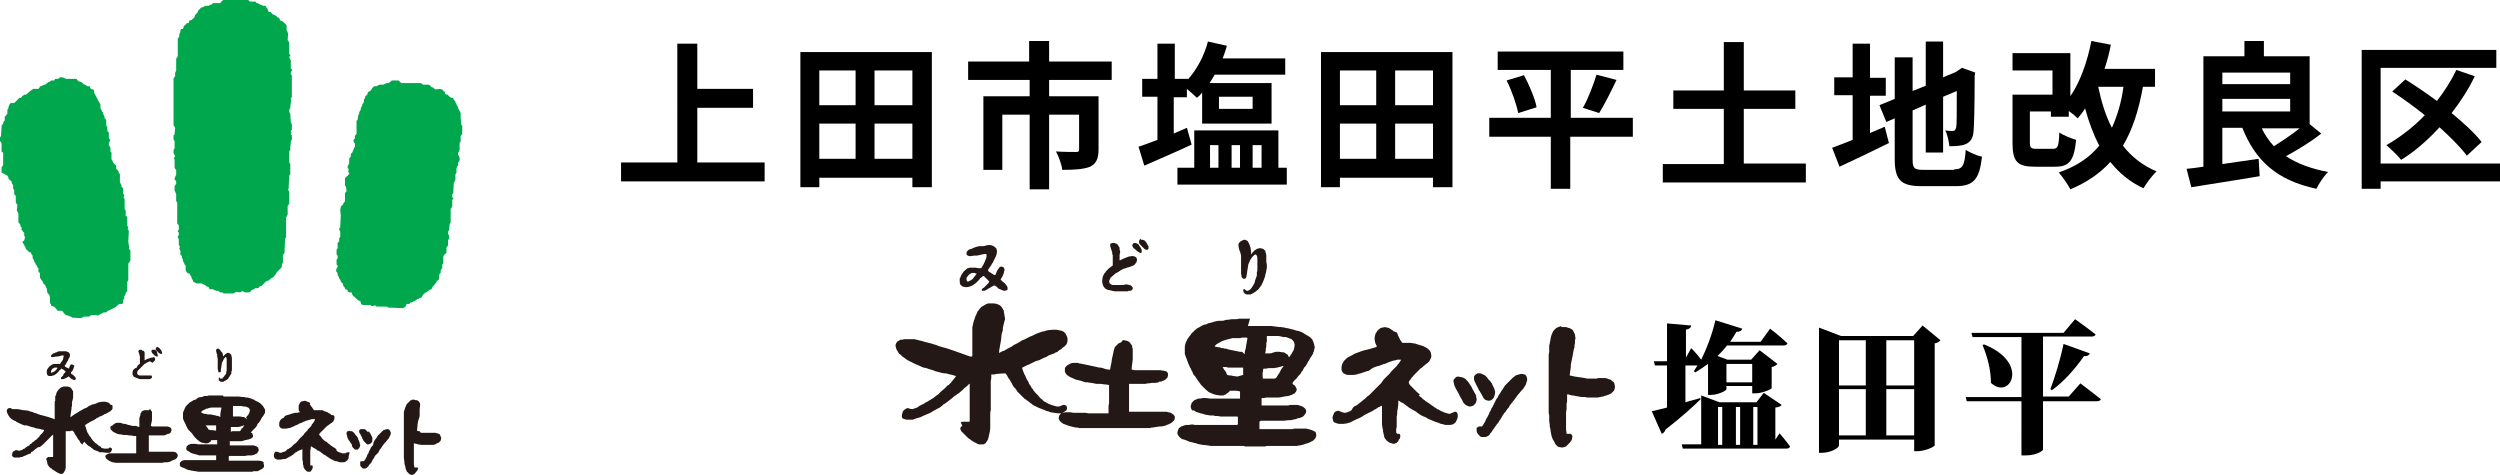 <?xml version="1.0" encoding="utf-8"?>
<!-- Generator: Adobe Illustrator 23.0.3, SVG Export Plug-In . SVG Version: 6.00 Build 0)  -->
<svg version="1.1" id="レイヤー_1" xmlns="http://www.w3.org/2000/svg" xmlns:xlink="http://www.w3.org/1999/xlink" x="0px"
	 y="0px" viewBox="0 0 475.4 90.3" style="enable-background:new 0 0 475.4 90.3;" xml:space="preserve">
<style type="text/css">
	.st0{fill:#00A74D;}
	.st1{fill:#231815;}
</style>
<g>
	<polygon class="st0" points="11.4,14.7 11.3,14.8 11,15 10.6,15 10.5,15 10.3,15.3 10.1,15.3 9.8,15.3 9.7,15.3 9.6,15.4 9.5,15.5 
		9.3,15.6 9.2,15.6 9.1,15.7 8.7,16 8.6,16.1 8.4,16.1 8.2,16.2 8,16.3 7.7,16.4 7.6,16.5 7.4,16.8 7.3,16.9 7.1,16.9 6.3,16.9 
		6.2,17 6,17.1 5.3,17.7 5.1,17.9 4.9,18 4.6,18 4.5,18.1 4.2,18.3 4.1,18.5 4,18.6 3.7,18.6 3.6,18.7 3.4,18.9 2.8,19.5 2.6,19.6 
		2.4,19.6 2.1,19.6 2,19.6 1.8,19.9 1.7,20.1 1.6,20.4 1.6,20.6 1.6,20.6 1.4,20.9 1.4,21.1 1.4,21.6 1.3,21.7 1.2,21.9 1,22.1 
		0.9,22.2 0.9,22.4 0.9,22.9 0.8,23 0.7,23.1 0.7,23.2 0.6,23.4 0.6,23.5 0.5,23.6 0.4,23.8 0.3,23.9 0.3,24.1 0.2,25.7 0.2,25.8 
		0.1,26 0,26.2 0,26.8 0.1,26.9 0.2,27.1 0.3,27.3 0.3,28.7 0.3,28.8 0.5,29 0.6,29 0.6,29.2 0.6,31.4 0.5,31.5 0.4,31.7 0.3,31.8 
		0.3,31.9 0.3,32.7 0.3,32.8 0.4,32.9 0.5,32.9 0.6,33 0.7,33 1,33.2 1.2,33.3 1.4,33.4 1.5,33.6 1.6,33.7 1.6,33.9 1.7,34.1 
		2.1,34.4 2.2,34.5 2.2,34.7 2.4,35.1 2.5,35.2 2.5,35.7 2.5,35.9 2.7,36.1 2.7,36.3 2.7,36.8 2.7,36.9 2.8,37.1 3,37.2 3,37.4 
		3,38.4 3,38.5 3.1,38.7 3.2,38.8 3.3,39 3.2,40.1 3.3,40.2 3.4,40.4 3.5,40.6 3.5,42.2 3.5,42.3 3.6,42.4 3.8,42.6 3.8,42.6 
		3.9,42.9 3.9,43.1 4.1,43.2 4.1,43.4 4.1,43.6 4.1,43.7 4.2,43.8 4.5,44.2 4.6,44.2 4.6,44.4 4.6,44.7 4.6,44.8 4.7,45 4.8,45.1 
		4.7,45.2 4.7,45.4 4.6,45.7 4.5,45.8 4.3,45.9 4.3,46 4.3,46.1 4.4,46.3 4.6,46.5 4.6,46.7 4.8,46.9 4.9,47.3 5.1,47.5 5.5,47.9 
		5.7,48 5.9,48 5.9,48.1 6,48.4 6.2,48.6 6.2,48.8 6.2,49.1 6.3,49.2 6.4,49.4 6.5,49.7 6.6,49.9 6.7,50 6.8,50.3 6.8,50.3 7,50.5 
		7,50.5 7.1,50.8 7.3,51 7.3,51.2 7.3,51.5 7.3,51.6 7.4,51.8 7.6,51.9 7.6,52.1 7.6,52.6 7.6,52.8 7.8,53.1 7.9,53.3 8.1,53.5 
		8.2,53.8 8.3,54 8.6,54.2 8.6,54.3 8.7,54.5 8.7,54.6 8.8,54.7 8.9,54.9 8.9,55.1 9,55.6 9.1,55.8 9.4,56.1 9.4,56.2 9.5,56.5 
		9.5,57.2 9.5,57.5 9.5,57.7 9.7,57.8 9.7,58 9.8,58.2 9.9,58.2 10.2,58.3 10.4,58.4 10.9,59 11,59.1 11.7,59.1 11.8,59.1 
		11.8,59.1 12,59.3 12.1,59.5 12.5,59.9 12.9,60 13.1,60.1 13.4,60.2 13.5,60.2 13.7,60.4 13.8,60.4 15.4,60.5 15.6,60.4 15.8,60.3 
		16,60.2 16.9,60.2 17.1,60.1 17.2,60 17.4,59.9 17.9,59.9 18.7,60 18.8,59.9 19,59.8 19.1,59.7 19.4,59.6 19.6,59.5 19.7,59.4 
		20.1,59.4 20.2,59.4 20.4,59.2 20.4,59.2 20.5,59.1 20.8,59 21,58.9 21.1,58.8 21.3,58.8 21.4,58.7 21.5,58.6 21.6,58.6 21.8,58.5 
		22,58.4 22.4,58 22.6,57.9 22.6,57.8 22.8,57.8 23.2,57.8 23.3,57.7 23.4,57.6 23.4,57.5 23.4,57.2 23.5,56.9 23.6,56.8 23.6,56.7 
		23.6,56.4 23.7,56.3 23.8,56 23.9,56 23.9,55.7 24.1,55.5 24.2,55.3 24.2,53.7 24.2,53.6 24.4,53.3 24.4,53.2 24.4,50.1 24.5,50 
		24.6,49.9 24.7,49.7 24.8,49.5 24.8,47.6 24.7,47.6 24.7,47.5 24.5,47.3 24.5,47.2 24.6,47 24.6,46.9 24.5,46.7 24.5,46.7 
		24.4,45.9 24.5,43.9 24.4,43.7 24.3,43.6 24.3,43.5 24.4,43.2 24.3,43.1 24.2,42.9 24.2,42.8 24.2,42.2 24.2,41.4 24.2,41.3 
		24.1,41.2 24,41.1 23.9,41 23.9,40.8 23.9,40 23.8,39.9 23.7,39.7 23.7,39.6 23.7,39.4 23.7,37.8 23.6,37.7 23.5,37.6 23.5,37.5 
		23.6,37.3 23.6,37.2 23.6,37.1 23.5,36.9 23.4,36.8 23.4,36 23.4,35.8 23.2,35.6 23.1,35.5 23.1,35.5 23.1,35.2 23,35.1 22.9,34.8 
		22.8,34.7 22.8,33.2 22.8,33.1 22.6,32.9 22.5,32.5 22.1,32.1 22.1,32 22.1,31.9 22.1,31.6 22,31.4 21.8,31.2 21.6,31 21.5,30.9 
		21.4,30.6 21.3,30.4 21.2,30.3 21.2,29.6 21.2,29.1 21.2,29 21.1,28.9 21,28.8 21,28.6 21,28.1 20.9,27.9 20.8,27.7 20.7,27.7 
		20.7,27.4 20.7,27.2 20.7,27.1 20.9,26.9 20.9,26.7 20.9,26.6 20.9,26.5 20.7,26.3 20.7,26.1 20.7,25.3 20.7,25.2 20.5,25 
		20.4,24.8 20.4,24.2 20.3,24 20.2,23.9 20.2,23.8 20.2,22.9 20.2,22.8 20,22.6 19.9,22.5 19.9,22.4 19.8,22 19.7,21.8 19.6,21.6 
		19.6,21.4 19.4,21.2 19.3,20.9 19.1,20.6 19.1,20.5 19.1,19.9 19,19.7 18.9,19.5 18.7,19.2 18.6,19 18.5,18.7 18.4,18.6 18.3,18.4 
		18.2,18.2 18.1,18 18,17.8 17.9,17.7 17.9,17.4 17.9,17.3 17.8,17.1 17.7,17 17.5,17 17.4,16.9 17.3,16.9 17.2,16.8 17.1,16.5 
		17.1,16.4 17,16.4 16.6,16.4 16.5,16.3 16.3,16.2 16.3,16.2 16.1,16.1 15.9,16 15.8,15.9 15.5,15.6 15.4,15.6 15.2,15.5 15,15.5 
		14.8,15.3 14.6,15.1 14.6,15 14.1,15 12.5,15 12.4,14.9 12.1,14.8 12,14.7 	"/>
	<polygon class="st0" points="74.6,15.3 74.5,15.3 74.3,15.5 74,15.7 73.9,15.8 73.5,15.8 73.3,15.9 73.1,16 72.9,16.1 72.2,16.1 
		72.1,16.1 72,16.2 71.8,16.3 71.7,16.3 71.6,16.4 71.3,16.4 71.2,16.4 71,16.5 70.5,17.2 70.2,17.4 70,17.5 69.9,17.7 69.9,17.9 
		69.8,18 69.6,18.2 69.5,18.3 69.4,18.5 69.4,18.7 69.3,18.8 69.2,18.9 69.2,19.1 69.2,19.4 69.1,19.5 69.1,19.6 68.9,19.8 68.9,20 
		68.7,20.4 68.6,20.6 68.6,20.8 68.6,20.9 68.6,20.9 68.4,21.1 68.4,21.2 68.3,21.4 68.3,21.6 68.3,21.6 68.2,21.8 68.1,22 68.1,22 
		68,22.7 68,22.8 67.8,23 67.8,23.1 67.8,23.4 67.8,25.1 67.8,25.4 67.7,25.6 67.5,25.8 67.5,26 67.5,26.2 67.5,26.3 67.3,26.5 
		67.2,26.7 67.3,27 67.3,27.1 67.5,27.3 67.5,27.5 67.5,27.8 67.5,27.9 67.4,28 67.3,28.2 67.2,28.5 67.1,28.7 67,29 66.9,29.1 
		66.8,29.2 66.7,29.3 66.7,29.5 66.7,29.8 66.6,29.9 66.5,30 66.4,30.2 66.4,30.3 66.4,31.1 66.3,31.2 66.2,31.5 66.1,31.6 
		66.1,31.8 66.2,32 66.3,32.2 66.3,32.3 66.2,32.6 66.2,32.6 66.4,32.9 66.4,33 66.4,33.1 66.3,33.2 65.7,33.8 65.6,33.9 65.6,34.1 
		65.6,35.1 65.6,35.3 65.8,35.5 65.8,35.6 65.9,36.3 65.8,36.5 65.6,36.7 65.6,36.9 65.6,38.2 65.6,38.3 65.4,38.5 65.3,38.7 
		65.2,38.9 65.1,39 64.8,39.3 64.8,39.4 64.7,39.9 64.8,41 64.7,43.1 64.7,43.2 64.5,43.5 64.5,43.6 64.5,43.7 64.5,43.7 64.7,44 
		64.7,44.2 64.7,45 64.6,45.2 64.5,45.3 64.5,45.5 64.5,45.9 64.4,46 64.2,46.2 64.2,46.4 64.2,47.1 64.2,47.2 64,47.5 64,47.7 
		64,48.3 64,48.4 64.2,48.6 64.2,48.7 64.2,48.9 64.2,49 64.2,49.1 64,49.4 64,49.7 64,50.1 64,50.3 64.2,50.5 64.2,50.6 64.2,50.7 
		64.2,50.8 64,51 64,51.1 63.9,51.5 64,51.7 64.1,51.8 64.2,52 64.2,52.3 64.3,52.5 64.4,52.6 64.5,52.9 64.6,53.1 64.7,53.2 
		64.8,53.5 64.9,53.7 65.2,53.9 65.2,54 65.3,54.4 65.5,54.6 65.6,54.8 65.6,54.9 65.7,55 66,55.1 66,55.1 66.1,55.2 66.1,55.4 
		66.2,55.5 66.3,55.5 66.4,55.6 66.7,55.6 66.8,55.6 66.9,55.6 66.9,55.7 67,56 67,56.1 68.1,57.1 68.1,57.1 68.3,57.2 68.4,57.2 
		68.5,57.3 68.6,57.4 68.6,57.6 68.7,57.8 68.8,57.9 69,58 69.2,58 70.5,58 70.5,58.1 70.8,58.2 70.9,58.2 71.2,58.1 71.3,58.1 
		71.4,58.1 71.6,58.3 71.8,58.3 73.5,58.3 73.7,58.4 73.9,58.5 74.1,58.5 76.7,58.6 76.8,58.5 77,58.4 77.1,58.3 77.2,58.1 
		77.3,57.9 77.3,57.8 77.4,57.8 77.7,57.8 77.9,57.8 77.9,57.7 78.1,57.5 78.3,57.5 78.5,57.4 78.7,57.3 78.9,57.2 79.1,57.1 
		79.3,56.9 79.5,56.9 79.8,56.7 80,56.6 80.1,56.6 80.2,56.5 80.3,56.3 80.4,56.1 80.8,55.7 81,55.6 81.2,55.5 81.5,55.3 81.7,55.1 
		82,55 82.1,55 82.1,54.9 82.2,54.6 82.4,54.4 82.9,53.8 83,53.7 83,53.6 83,53.5 83.4,53.2 83.5,53 83.5,52.8 83.5,52.3 83.6,52.1 
		83.7,52 83.8,51.9 83.8,51.4 83.9,51.3 84,51.1 84.1,51 84.1,50.3 84.2,50.2 84.3,50 84.3,49.9 84.3,48.8 84.4,48.6 84.5,48.4 
		84.8,48.2 84.9,48.1 84.9,47.9 84.9,47.1 85,46.9 85.1,46.8 85.2,46.7 85.2,46.3 85.2,45.7 85.3,45.5 85.4,45.4 85.4,45.2 85.4,45 
		85.4,44.8 85.2,44.5 85.2,44.3 85.2,44.1 85.3,43.9 85.4,43.8 85.4,43.6 85.5,42.7 85.5,42.6 85.7,42.3 85.7,42.2 85.7,40.1 
		85.7,39.7 85.8,39.6 85.9,39.4 86,39.2 86,38.2 86,38.1 86,38 86.2,37.8 86.2,37.7 86.1,37.6 86,37.5 86,37.3 86,37 86.1,36.8 
		86.2,36.7 86.2,36.5 86.3,34.8 86.3,34.7 86.5,34.5 86.5,34.4 86.6,34.1 86.6,33.2 86.6,33.1 86.8,32.9 86.8,32.7 86.8,32 
		86.9,31.8 86.9,31.7 87.1,31.5 87.1,31.3 87.1,31 87.1,30.9 87.3,30.7 87.4,30.5 87.4,29.9 87.3,29.8 87.2,29.5 87.1,29.5 
		87.1,29.2 87.1,29.1 87.2,28.9 87.3,28.8 87.4,28.6 87.4,27.2 87.4,27.2 87.5,27 87.6,26.9 87.6,26.7 87.6,25.9 87.7,25.7 
		87.9,25.5 87.9,25.4 87.9,24 87.9,23.9 87.7,23.7 87.7,23.6 87.7,23.5 87.6,22.4 87.6,21.5 87.5,21.3 87.4,21.1 87.3,20.9 
		87.2,20.7 87.1,20.6 87.1,20.3 86.9,20.1 86.8,19.8 86.7,19.6 86.6,19.5 86.6,19.3 86.5,19.2 86.3,19 86.2,18.7 86.2,18.6 
		86.1,18.6 85.9,18.6 85.6,18.5 85.6,18.5 85.2,18.1 85.1,18 84.9,18 84.8,17.9 84.7,17.9 84.6,17.7 84.6,17.5 84.2,17.2 84.1,17 
		83.9,17 83.7,16.9 82.8,17 82.7,16.9 82.6,16.9 82.4,16.7 82.3,16.6 82.1,16.6 82,16.5 81.6,16.1 81.5,16.1 81.4,16.1 80.6,16.1 
		80.5,16.1 80.3,16 80.2,15.9 80,15.8 76.5,15.8 76.3,15.8 76.2,15.7 75.9,15.4 75.8,15.3 75.7,15.3 	"/>
	<polygon class="st0" points="42.5,0 42.3,0.1 42,0.4 41.9,0.6 41.7,0.6 40.9,0.6 40.6,0.6 40.5,0.6 40.2,0.9 40,0.9 39.8,1 
		39.7,1.1 39.5,1.1 39,1.1 38.9,1.2 38.5,1.4 38.3,1.4 38.2,1.5 37.9,1.8 37.7,2 37.6,2.2 37.6,2.4 37.5,2.4 37.2,2.8 37.1,2.8 
		37,3.2 36.9,3.4 36.6,3.6 36.5,3.8 36.4,3.8 36.1,3.9 36,3.9 36,4 35.9,4.2 35.9,4.3 35.8,4.4 35.5,4.4 35.4,4.6 35.1,4.8 35,5 
		34.9,5.1 34.9,5.3 34.8,5.4 34.8,5.5 34.7,5.5 34.5,5.5 34.4,5.6 34.4,5.6 34.3,5.8 34.3,6.1 34.2,6.3 34.1,6.4 34.1,6.5 34.1,6.9 
		34,7.1 33.9,7.2 33.8,7.4 33.8,9.8 33.8,10.7 33.8,10.7 33.7,10.9 33.6,11 33.5,11.2 33.5,13.5 33.4,13.6 33.3,13.8 33.3,14 
		33.3,14.5 33.2,14.6 33.1,14.8 33,14.9 33,15.1 33,17.7 33,19.4 33,22.4 33,23.5 33,23.7 33,23.8 33.1,24 33.2,24.1 33.3,24.3 
		33.2,25.4 33.2,25.6 33,25.7 33,25.9 33,26.5 33,26.5 33.1,26.7 33.2,26.8 33.2,27 33.2,28.1 33.2,28.2 33,28.5 33,28.9 33,29.2 
		33.1,29.3 33.2,29.5 33.3,29.7 33.2,29.8 33.2,29.9 33.1,30 33,30.1 33.1,30.2 33.2,30.4 33.2,30.6 33.2,31.9 33.3,32.1 33.4,32.2 
		33.5,32.3 33.5,32.5 33.5,33.3 33.4,33.4 33.3,33.7 33.2,33.9 33.2,34.1 33.3,34.2 33.5,34.5 33.5,34.6 33.5,35 33.4,35.1 
		33.3,35.3 33.2,35.3 33.2,35.7 33.2,36.3 33.3,36.4 33.4,36.7 33.5,36.9 33.5,38.1 33.5,38.2 33.6,38.4 33.7,38.5 33.7,38.7 
		33.7,41.1 33.7,42.5 33.8,42.6 34,42.9 34,43 34,43.7 33.9,43.8 33.8,43.9 33.8,44 33.9,44.1 34,44.3 34,44.5 34,44.7 33.8,45 
		33.8,45.1 33.9,45.3 34,45.5 34,46.6 34.1,46.7 34.2,46.9 34.2,47 34.1,47.2 34.1,47.3 34.2,47.5 34.3,47.7 34.3,48.3 34.3,48.4 
		34.3,48.4 34.5,48.6 34.6,48.7 34.6,49 34.6,49.1 34.7,49.2 34.8,49.4 34.8,49.6 34.8,49.7 34.9,49.8 35,50 35.1,50.3 35.3,50.5 
		35.3,50.7 35.3,51.4 35.4,51.6 35.6,51.8 35.6,51.9 35.8,52 36,52 36.1,52.1 36.1,52.1 36.2,52.4 36.4,52.6 36.4,52.8 36.5,53 
		36.7,53.3 36.7,53.5 36.8,53.6 36.8,53.6 37,53.7 37.2,53.8 37.4,53.9 37.6,53.9 38.4,53.9 38.5,54 38.7,54.1 39,54.2 39.1,54.3 
		39.2,54.4 39.3,54.5 39.4,54.5 39.5,54.5 39.6,54.6 39.7,54.6 39.8,54.9 39.8,55 39.9,55 40.5,55 40.6,55.1 40.9,55.2 41.1,55.3 
		41.4,55.3 41.5,55.3 41.7,55.5 41.9,55.6 42.1,55.6 42.3,55.6 42.5,55.8 42.7,55.8 44.4,55.8 44.6,55.7 44.7,55.6 44.9,55.5 
		45.7,55.6 45.8,55.5 46,55.4 46.1,55.4 46.2,55.4 46.4,55.5 46.6,55.6 47.4,55.6 47.5,55.5 47.6,55.5 47.9,55.1 48.1,55.1 48.3,55 
		48.5,54.8 48.7,54.8 49,54.8 49.2,54.7 49.3,54.5 49.6,54.4 49.7,54.4 50.2,53.9 50.6,53.5 50.8,53.4 51,53.4 51.1,53.3 51.5,53 
		51.6,52.9 51.8,52.8 51.9,52.8 52.2,52.4 52.4,52.2 52.6,51.8 53.4,51 53.5,50.9 53.6,50.7 53.6,50.3 53.7,50.1 53.8,50 53.8,49.7 
		53.8,48.5 53.8,48.4 53.9,48.4 54.1,48.1 54.1,48 54.2,45.5 54.2,45.4 54.4,45.1 54.4,44.9 54.4,41.3 54.5,41.2 54.6,41 54.7,40.8 
		54.7,39.2 54.7,39.2 54.8,39 54.9,38.9 55,38.7 55,36.5 54.9,36.3 54.8,36.1 54.8,36 54.9,35.8 54.9,35.5 55,33.5 55,33.4 
		55.2,33.1 55.2,33 55.2,31.3 55.2,31.2 55,30.9 55,30.7 55,28.8 55,28.8 55.2,28.5 55.2,28.5 55.2,28.2 55.3,27 55.3,26.9 
		55.4,26.7 55.5,26.5 55.5,25.9 55.5,25.7 55.3,25.6 55.3,25.5 55.4,25.4 55.4,25.2 55.4,25.2 55.3,25 55.3,24.9 55.4,24.8 
		55.5,24.6 55.5,24.6 55.5,24.1 55.5,23.6 55.3,23.3 55.3,23.1 55.2,21.7 55.2,21.6 55,21.3 55,21.1 55,20.9 55.1,20.7 55.2,20.6 
		55.2,20.4 55.3,19.6 55.3,19.4 55.4,19.3 55.4,19.3 55.4,19.2 55.3,18.9 55.3,18.8 55.3,18.7 55.4,18.6 55.5,18.4 55.5,18.3 
		55.5,17 55.5,14.5 55.5,14.3 55.3,14.1 55.3,14 55.3,13.9 55.3,13.8 55.4,13.6 55.5,13.5 55.5,13.4 55.5,13.3 55.5,13.2 55.3,13 
		55.3,12.8 55.3,11.5 55.2,11.3 55.1,11.1 55,11 55,10.9 55.1,10.7 55.2,10.6 55.2,10.5 55.2,10.4 55,10.3 55,10.1 55,8.2 55,8.1 
		54.9,7.9 54.8,7.8 54.7,7.6 54.8,6.3 54.7,6.2 54.6,5.9 54.5,5.8 54.5,4.8 54.4,4.7 54.1,4.4 53.8,4.1 53.6,4 53.3,3.9 53.2,3.8 
		53.2,3.7 53.1,3.4 53,3.4 52.9,3.3 52.7,3.3 52.6,3.1 52.3,2.9 51.8,2.7 51.5,2.3 51.3,2.3 51.1,2.2 51,2.2 51,2 50.9,1.8 
		50.9,1.7 50.8,1.6 50.7,1.5 50.6,1.3 50.6,1.2 50.5,1.1 50.3,1.1 50,1.1 50,1.1 49.7,0.9 49.5,0.9 49.4,0.8 49.2,0.7 49,0.6 
		48.9,0.6 48.8,0.6 48.6,0.3 48.6,0.3 48,0.3 47.6,0.3 47.4,0.2 47.3,0.1 47.2,0 46.9,0 44.6,0 43.4,0 	"/>
	<path class="st1" d="M66.4,81.9L66.2,82l-0.1,0L66,82.1l-0.1,0.2l0,0.1l0,0.2l0.1,0.2L66,83l0.1,0.2l0,0.1l0.2,0.4l0.1,0.1l0.1,0.1
		l0,0.1l0.1,0.1l0.2,0.3l0.1,0.1l0,0.1L67,85l0.2,0.2l0.1,0.1l0.1,0.1l0.1,0.1l0.2,0l0.1,0l0.2,0l0.1-0.1l0.1-0.1l0.1-0.1l0.1-0.2
		l0.1-0.3l0-0.1l-0.1-0.2l0-0.2l-0.2-0.5l-0.1-0.2l0-0.1L68,83.2L67.9,83l-0.1-0.1l-0.1-0.1l-0.1-0.1l-0.2-0.3l-0.1-0.1l-0.1-0.1
		l-0.1-0.1L66.9,82l-0.3,0L66.4,81.9z M73.2,81.7L73,81.8l-0.1,0L72.7,82l-0.2,0.2l-0.2,0.2l-0.1,0.1l-0.1,0.1L72,82.7l-0.2,0.2
		l-0.1,0.2l-0.2,0.3l-0.1,0.1l-0.2,0.3l-0.2,0.4L71,84.3l0,0.1l0,0.1l-0.1,0.1l0,0.1l-0.1,0.1L70.6,85l-0.2,0.4l-0.1,0.2l-0.1,0.2
		L70.1,86l0,0.1l-0.1,0.2l-0.1,0.1l-0.1,0.2l0,0.1l-0.2,0.4l-0.1,0.2l-0.1,0.1l-0.1,0.2l-0.1,0.1l-0.1,0l-0.1,0l-0.2,0l-0.1,0
		l-0.2,0.1l0,0.1l0,0.1l0,0.3l0,0.2l0.1,0.2l0.1,0.1l0.2,0.2l0.1,0.1l0.1,0l0.1,0l0.2,0l0.3-0.1l0.2-0.2l0.1-0.1l0.1-0.1l0.1-0.2
		l0.1-0.1l0.1-0.1l0.1-0.1l0.2-0.3l0.1-0.2l0-0.1l0.1-0.1l0.2-0.3l0.1-0.2l0.1-0.2l0.1-0.1l0.1-0.1l0.1-0.1l0.1-0.1l0.2-0.2l0.1-0.1
		l0-0.1l0.1-0.2l0.1-0.1l0-0.1l0.1-0.1l0.1-0.1l0.2-0.3l0.2-0.3l0.3-0.4l0.2-0.2l0.1-0.1l0.3-0.4l0.2-0.2l0.1-0.2l0.1-0.2l0.1-0.2
		l0.1-0.3l0-0.1l0-0.1l0-0.1L74.2,82l-0.1-0.2l-0.1-0.1l-0.2-0.1l-0.2,0L73.2,81.7z M68.6,81.6L68.6,81.6l-0.2,0.1l-0.1,0.2l0,0.2
		l0,0.1l0.1,0.2l0.1,0.1l0.1,0.2l0,0.1l0.1,0.1l0.1,0.2l0.1,0.3l0.1,0.1l0,0.1l0.2,0.3l0.1,0.1l0.1,0.1l0.1,0.1l0.1,0.1l0.1,0.1
		l0.1,0.1l0.2,0l0.1,0l0.2-0.1l0.1,0l0.2-0.2l0.1-0.1l0.1-0.2l0-0.2l0-0.3l0-0.2l-0.1-0.2l-0.2-0.4l-0.1-0.2l-0.1-0.1l-0.1-0.2
		l-0.1-0.1L70,82.2L69.8,82L69.8,82l-0.2-0.2l-0.1-0.1l-0.2-0.1L69,81.6l-0.2,0L68.6,81.6z M27.5,78l-0.3,0.1L27,78.2l-0.1,0.1
		l0,0.1l-0.1,0.1l-0.1,0.2l0,0.2l-0.1,0.3l-0.1,0.3l0,0.3l0,0.3l0,0.1l0,0.3l0,0.3l0,0.3l0,0.1l0,0h0l-0.4-0.1l-0.2-0.1l-0.2,0
		l-0.3,0l-0.2,0l-0.3-0.1l-0.5-0.1l-0.3-0.1l-0.3-0.1l-0.1,0l-0.1,0l-0.1,0l-0.3-0.1l-0.3-0.1l-0.2,0l-0.1,0l-0.2,0l-0.2,0l-0.3,0.1
		l-0.3,0.2l-0.1,0.1l-0.1,0.1L21,81.1l0,0.1l0,0.1l0,0.1l0,0.1l0.1,0.2l0.1,0.1l0.1,0.1l0.1,0.1l0.1,0.1l0.2,0.1l0.4,0.2l0.2,0.1
		l0.5,0.1l0.2,0l0.4,0.1l0.2,0l0.3,0l0.1,0l0.6,0.1l0.1,0l0.1,0l0.1,0l0.1,0l0.4,0.1l0.1,0l0.4,0l0,0l0,0l0,0.1l0,0.1l0,0.8l0,0.3
		l0,0.2l0,0.5l0,0.2l0,0.2l0,0.1l0,0.2l0,0.1l0,0.1l0,0.2l0,0.2l0,0l-0.1,0l-0.3,0l-0.2,0l-0.1,0l-0.1,0l-0.2,0l-0.4,0l-0.1,0
		l-0.3,0l-0.1,0l-0.3,0l-0.2,0l-0.1,0l-0.3,0l-0.2,0l-0.3,0l-0.1,0l-0.2,0l-0.2,0l-0.2,0l-0.3,0l-0.3,0l-0.1,0l-0.2,0l-0.2,0l-0.1,0
		l-0.1,0.1l-0.3,0.1l-0.2,0.2l-0.1,0.1L20.1,87l0.1,0.2l0.1,0.1l0.1,0.1l0.1,0l0.2,0.2l0.2,0.1l0.5,0.2L22,88l0.1,0l0.1,0l0.2,0
		l0.2,0l0.2,0l0.1,0l0.1,0l0.1,0l0.2,0l0.1,0l0.1,0l0.1,0l0.1,0l0.1,0l0.2,0l0.1,0l0.1,0l0.1,0l0.3,0l0.4,0l0.4,0l0.1,0l0.3,0l0.1,0
		l0.1,0l0.4,0l0.9,0l0.1,0l0.2,0l0.1,0l0.2,0l0,0l0.3,0l0.2,0l0.2,0l0.2,0h0.4l0.1,0l0.5,0l0.1,0l0.1,0l0.1,0h0.4l0.2,0l0.1,0l0.1,0
		l0.4-0.1l0.4,0l0.2,0l0.4-0.1l0.2-0.1l0.2-0.1l0.2-0.1l0.3-0.1l0.2-0.1l0.2-0.2l0.1-0.1l0.1-0.3v-0.1l0-0.1l-0.1-0.2l-0.2-0.2
		l-0.1-0.1l-0.5-0.1l-0.2,0l-0.1,0l-0.3,0l-0.2,0l-0.1,0h-0.4l-0.2,0h-0.4l-0.1,0l-0.2,0l-0.3,0l-0.2,0l-0.1,0l-0.1,0l-0.1,0l-0.1,0
		l-0.3,0l-0.1,0l-0.1,0l-0.1,0l-0.6,0l-0.1,0h-0.1l-0.1,0l0-0.1l0-0.3l0-0.2l0-0.2l0-0.1l0-0.4l0-0.2l0-0.1l0-0.4l0-0.1l0-0.1l0-0.1
		l0-0.1l0-0.1l0-0.4l0-0.2l0,0l0.1,0l0.3,0l0.1,0l0.1,0l0.1,0l0.2,0l0.2,0l0.1,0l0.5,0l0.3,0l0.1,0l0.4,0l0.3,0l0.1,0l0.3-0.1l0.1,0
		l0,0l0-0.1l0,0l0,0l0.1,0l0.1,0l0.1-0.1l0.2,0l0.2-0.1l0.2-0.2l0-0.1l0.1-0.2l0-0.2l0-0.1l-0.1-0.2l-0.1-0.1l-0.2-0.1l-0.4-0.1
		l-0.1,0l-0.1,0l-1.1,0l-0.2,0l-0.1,0l-0.1,0l-0.1,0l-0.4,0l-0.2,0l-0.1,0l-0.2,0l-0.1,0l-0.3-0.1l0,0l0,0l0-0.1l0-0.1l0.1-0.4
		l0.1-0.5l0-0.1l0-0.1l0-0.1l0-0.2l0-0.2l0-0.2l0-0.3l0-0.1l0-0.2l0-0.1l-0.1-0.1l-0.1-0.2l-0.1-0.1l-0.1-0.1L28.3,78l-0.1,0l-0.3,0
		l-0.2,0L27.5,78z M57.6,76.3l-0.2,0l-0.3,0.2L57,76.7l-0.1,0.2l-0.1,0.2l0,0.3l0,0.3l0,0.3l0.1,0.2l0.1,0.1l0,0.1v0l0,0l-0.1,0
		l-0.4,0.1l-0.2,0l-0.3,0l-0.2,0.1l-0.2,0l-0.2,0.1l-1,0.3l-0.2,0.1l-0.1,0.1L54,79.4l-0.2,0.1l-0.2,0.1l-0.1,0.1l-0.2,0.2l-0.1,0.2
		l-0.1,0.3l0,0.3l0,0.3l0.1,0.2l0.1,0.1l0.1,0.1l0.2,0.1l0.2,0l0.3,0h0.4l0.4-0.1l0.2,0l0.2-0.1l0.5-0.2l0.2-0.1l0.2-0.1l0.5-0.2
		l0.1-0.1l0.5-0.2l0.1,0l0.1-0.1l0.2-0.1l0.1,0l0.2-0.1l0.2-0.1l0.1,0l0.3-0.1l0.4-0.1l0.3-0.1l0.2,0l0.1,0l0.2,0l0.1,0l0,0l0,0
		l0,0.1l-0.1,0.2l-0.1,0.2l0,0.1l-0.1,0l-0.1,0.2l-0.2,0.2L59.2,81L59,81.2l-0.1,0.1l-0.1,0.1l-0.2,0.2l-0.1,0.1l0,0.1l-0.1,0.1
		L58.3,82l-0.2,0.2l-0.2,0.2l-0.1,0.2l-0.2,0.2L57.4,83l-0.1,0.1l-0.2,0.2L57,83.4l-0.1,0.1L56.5,84l-0.1,0.1l-0.1,0.1l-0.1,0.1
		l-0.1,0.1L56,84.4l-0.2,0.2l-0.1,0.1l-0.1,0.1l-0.1,0.1L55.4,85l-0.6,0.4l-0.1,0l-0.1,0.1l-0.1,0.1l-0.1,0.1l-0.1,0.1l-0.2,0.1
		L54,85.9l-0.3,0.1l-0.2,0.1h-0.1l-0.2,0L53,86l-0.3-0.1l-0.1,0l-0.2,0L52.3,86l-0.1,0.1l-0.1,0.3l0,0.2l0,0.1l0,0.1l0.1,0.3
		l0.1,0.1l0.2,0.1l0.2,0.1l0.2,0l0.4,0l0.1,0l0.4-0.1l0.1,0l0.1,0l0.1,0l0.1,0l0.2-0.1l0.1,0l0.1-0.1l0.4-0.2l0.1-0.1l0.1,0l0.3-0.2
		l0.3-0.2l0.1-0.1l0.1-0.1l0.1-0.1l0.4-0.2l0.1-0.1l0.2-0.1l0.2-0.1l0.1,0l0.2-0.1l0.2-0.1h0l0,0l0,0l0,0.2l0,0.2l0,0.1l0,0.2v0.1
		l0,0.1l0,0.1l0,0.3l0,0.2l0,0.2l0,0.1l0,0.2l0.1,0.4l0,0.3l0,0.1l0,0.1l0.1,0.2l0,0.1l0,0.1l0,0.1l0.1,0.2l0.2,0.3l0.2,0.2l0.1,0.1
		l0.2,0.1l0.2,0l0.1,0l0.1,0l0.1,0l0.2-0.2l0.1-0.2l0.1-0.1l0-0.1l0.1-0.3l-0.1-0.2l0-0.1l-0.1,0l-0.2,0l-0.1,0l0-0.1l0-0.2l0-0.2
		l0-0.2l0-0.1l0-0.2l0-0.3l0-0.2l0-0.2l0-0.1l0-0.1l0-0.3l0-0.3l0-0.3l0.1-0.5l0-0.3l0,0l0,0l0,0h0.1l0.2,0.1l0.1,0.1l0.2,0.1
		l0.2,0.1l0.3,0.2l0.1,0.1l0.1,0.1l0.1,0l0.1,0l0.1,0.1l0.2,0.1l0.1,0.1l0.4,0.3l0.1,0.1l0.2,0.1l0.1,0l0.1,0.1l0.1,0.1l0.2,0.1
		l0.1,0.1l0.2,0.1l0.1,0.1l0.2,0.1l0.1,0.1l0.3,0.1l0.1,0.1l0.5,0.2l0.1,0l0.1,0l0.3,0.1l0.3,0.1l0.2,0l0.1,0l0,0l0.1,0l0.2,0l0.2,0
		l0.3-0.1l0.2-0.2l0.1,0l0.1-0.2l0.1-0.1l0.1-0.3l0-0.2l0-0.1L66.5,86l-0.1,0l-0.1,0l-0.1,0l-0.1,0l-0.3,0.1l-0.1,0.1l0,0l-0.3,0
		l-0.2,0l-0.1,0l-0.6-0.2l-0.2-0.1l-0.2-0.1l-0.1-0.1L64,85.5l-0.1-0.1l-0.1-0.1l-0.1-0.1l-0.2-0.1l-0.6-0.4l-0.1-0.1l-0.1-0.1
		l-0.2-0.1l-0.2-0.2l-0.2-0.2L62.1,84L62,84l-0.3-0.2l-0.1-0.1l-0.1-0.1l-0.1,0l0-0.1l-0.1-0.1l-0.1-0.1L61,83l-0.1-0.1l-0.1-0.1
		l-0.1-0.1l0-0.1l0,0l0.1-0.2l0.1-0.1l0.1-0.1l0.4-0.4l0.2-0.2l0.2-0.2l0.4-0.4l0.2-0.1l0.1-0.1l0.3-0.2l0.1-0.1l0.2-0.1l0.2-0.2
		l0.1-0.1l0.1-0.2l0.1-0.3l0-0.3l0-0.1l-0.1-0.2L63,78.9l-0.1-0.1l-0.1-0.1l-0.2-0.1l-0.2-0.1l-0.1-0.1l-0.6-0.2l-0.2-0.1l-0.2-0.1
		l-0.1,0L60.8,78l-0.1,0l-0.1,0l-0.3,0l-0.2,0L60,78l-0.2,0l-0.1,0l-0.2-0.3l-0.2-0.3l-0.1-0.1l-0.1-0.1l0-0.1l-0.1-0.1l-0.1-0.1
		L59,76.7l-0.1-0.1l-0.1-0.1l-0.1,0l-0.1-0.1l-0.1,0L58,76.2L57.6,76.3z M78.3,76.1l-0.2,0L78,76.2l-0.1,0.1l-0.1,0.1l-0.2,0.2
		l-0.1,0.1l-0.1,0.1l-0.1,0.1l-0.1,0.3l-0.1,0.2L77,77.7L76.9,78l-0.1,0.3l0,0.2l0,0.1l0,0.2l0,0.3l0,0.3l0,0.3l0,0.1l0,0.3l0,0.2
		l0,0.2l0,0.1l0,0.1l0,0.5l0,0.1l0,0.4l0,0.1l0,0.1l0,0.1l0,0.1v0.2v0.1l0,0.2l0,0.2l0,0.8v0.2l0,0.4l0,0.2l0,0.2l0,0.3l0,0.1l0,0.2
		l0,0.2l0,0.1l0,0.5l0,0.1l0,0.2l0,0.3l0,0.1l0,0.2l0,0.3l0.1,0.5l0,0.2l0,0.2l0.1,0.4l0.1,0.3l0,0.2l0.1,0.3l0.1,0.2l0,0.1l0.1,0.1
		l0.1,0.1l0.1,0.1l0.1,0.1l0.1,0.1l0.1,0.1l0.4,0.1h0.1l0.3-0.1l0.1-0.1l0.1-0.1l0.1-0.1l0.1-0.1l0.2-0.3l0.1-0.1l0.1-0.3v-0.1
		l-0.1-0.1l-0.1,0l-0.1,0l-0.2,0l-0.1,0l-0.1,0l0,0l0-0.1l-0.1-0.4l0-0.2l0-1.2l0-0.4l0-0.2l0-0.4l0-0.2l0-0.1l0-0.2l0-0.1l0-0.3
		l0-0.3l0-0.2l0-0.3l0,0l0,0l0,0l0.4,0.1l0.1,0l0.3,0.1l0.7,0.1l0.1,0l0.1,0l0.3,0l0.2,0l0.1,0l0.1,0l0.2,0l0.2,0h0.4l0.2,0l0.3,0
		l0.3-0.1l0.1,0l0.1-0.1l0.2-0.1l0.2-0.1l0.1,0l0.1-0.1l0.1-0.1l0.2-0.2l0-0.1l0.1-0.3l0-0.1l-0.1-0.3l-0.1-0.2l0-0.1l-0.1-0.1
		l-0.1-0.1l-0.1,0l-0.2-0.1l-0.1,0l-0.3-0.1l-0.3,0l-0.2,0h-0.4l-0.2,0l-0.1,0l-0.1,0l-0.2,0l-0.1,0l-0.2,0l-0.4,0l-0.3,0l-0.3,0
		L79.8,82l-0.2,0l-0.3-0.1l0,0l0-0.1l0.1-0.9l0-0.1l0-0.1l0.1-0.6l0.1-0.3l0.1-0.3l0.1-0.4l0-0.3l0-0.1l0-0.2l0-0.3l0-0.2l0-0.1
		l0-0.1L79.9,77l0-0.2l-0.2-0.4l-0.1-0.1l-0.3-0.2l0,0l-0.1,0L79,76.1l-0.2-0.1l-0.2,0l-0.1,0H78.3z M41,81.9l-0.5-0.1l-0.3,0
		l-0.2,0l-0.3-0.1l-0.1-0.1l-0.1-0.2l-0.1-0.1l-0.2-0.3L39.2,81l-0.1-0.1l0,0l0,0l0.2,0l0.1,0l0.2,0l0.2,0l0.1,0l0.2,0l0.2,0l0.2,0
		l0.1,0l0.2,0l0.2,0l0.1,0l0,0l0,0.1l0,0.2l0,0.1l0,0.2l0,0.2l0,0.1l0,0l0,0L41,81.9z M43.9,82.1L43.9,82.1l0-0.1l0-0.2l0-0.1l0-0.1
		l0-0.4l0,0l0.1,0l0.1,0l0.3,0l0.3,0l0.3,0l0.1,0l0.2,0l0.5-0.1l0.2-0.1l0.1,0l0.2-0.1l0.1,0l0.1-0.1l0,0l0,0l0,0l-0.2,0.3l-0.1,0.2
		l-0.1,0.1l-0.1,0.1L46,81.4l-0.1,0.2l-0.1,0.2l-0.1,0.1L45.6,82l-0.1,0l-0.4,0l-0.1,0l-0.1,0l-0.1,0l-0.1,0l-0.1,0l-0.3,0l-0.1,0
		L43.9,82.1L43.9,82.1z M44.8,79.2l-0.5,0l0,0l0,0l0,0l0-0.3l0-0.3l0-0.2l0-0.3l0-0.3l0-0.3l0-0.2v-0.1l0,0l0.1,0h0.2l0.2,0l0.2,0
		l0.4,0l0.1,0l0.3,0l0.5,0.1l0.2,0l0.1,0l0.1,0l0.2,0.1l0.3,0.1l0.1,0.1l0.1,0.1l0.1,0.2l0,0.1l0,0.2l-0.1,0.3l-0.1,0.2l-0.1,0.2
		l-0.1,0.1l-0.1,0.1l-0.1,0.1l-0.1,0.2L47,79.8l0,0h0l-0.1-0.1l-0.1-0.1l-0.1-0.1l-0.3-0.2l-0.1,0l-0.1,0l-0.1,0l-0.4-0.1l-0.2,0
		h-0.1l-0.1,0L44.8,79.2z M41.5,79.1l-0.1,0l-0.1,0l-0.3-0.1L40,78.8l-0.3,0l-0.1,0l-0.2,0l-0.2-0.1l-0.1,0l-0.1,0l-0.1,0l-0.3-0.1
		l-0.3-0.1l0,0l0,0l0-0.1l0-0.1l0.1-0.1l0.1-0.1l0.2-0.1l0.2-0.1l0.2-0.1l0.2-0.1l0.2,0l0.2-0.1l0.5-0.1l0.3,0l0.3,0l0.3,0l0.3,0
		l0.1,0l0.2,0l0.1,0l0.2,0l0.1,0l0,0.1l-0.2,1.1l0,0.1l0,0.1l0,0.3l0,0.1l0,0L41.5,79.1L41.5,79.1z M42.4,75.2l-0.4,0l-0.1,0l-0.5,0
		l-0.1,0l-0.1,0l-0.2,0l-0.3,0l-0.2,0l-0.4,0l-0.2,0l-0.2,0l-0.3,0.1l-0.2,0l-0.1,0l-0.2,0l-0.3,0.1l-0.2,0.1l-0.2,0l-0.5,0.1
		L37.2,76l-0.1,0l-0.3,0.1l-0.3,0.2l-0.2,0.1l-0.3,0.2l-0.2,0.2L35.6,77l-0.1,0.1l-0.1,0.1l-0.1,0.1l0,0.1l-0.1,0.1L35,78l-0.1,0.2
		l-0.1,0.3v0.1l0,0.2l0,0.1l0,0.2l0,0.2l0,0.1l0,0.2l0.2,0.5l0.1,0.2l0.1,0.1l0,0.1l0.1,0.2l0.1,0.3l0.1,0.1l0.1,0.3l0.1,0.1
		l0.1,0.2l0.1,0.1l0.1,0.1l0.2,0.2l0.1,0.1l0.1,0.1l0.1,0.1l0.2,0.3l0.3,0.4l0.5,0.5l0.4,0.3L38,84l0.2,0.1l0.2,0.1l0.2,0l0.4,0.1
		l0.1,0l0.3,0l0.3-0.1l0.1,0l0-0.1L40,84l0.1-0.1l0-0.1l0.1-0.1l0,0l0.1,0l0.2,0l0.3,0l0.4,0l0.1,0l0,0l0,0.1l0,0.6l0,0.1l0,0
		l-0.1,0l-0.1,0l-0.2,0l-0.2,0l-0.3,0l-0.2,0l-0.3,0l-0.1,0l-0.3,0l-0.1,0l-0.1,0h-0.1l-0.2,0l-0.1,0l-0.2,0l-0.2,0l-0.2,0l-0.1,0
		l-0.3,0l-0.2,0l-0.5-0.1l-0.2,0l-0.3,0l-0.2,0l-0.2,0l-0.2,0.1l-0.3,0.1l-0.1,0.1l-0.2,0.2l-0.1,0.4l0.1,0.3l0.1,0.1l0.1,0l0.1,0.1
		l0.2,0.1l0.1,0.1l0.2,0.1l0.2,0.1l0.4,0.1l0.3,0.1l0.1,0l0.3,0.1l0.3,0.1l0.1,0l0.1,0l0.1,0l0.3,0l0.2,0l0.4,0l0.1,0l0.1,0h0.1
		l0.2,0l0.1,0l0.2,0l0.1,0l0.1,0l0.1,0l0.1,0l0.2,0l0.1,0l0.3,0l0.1,0l0.1,0l0,0l0,0.1l0,0.2l0,0.1l0,0.4l0,0.1l0,0l-0.1,0l-0.2,0
		l-0.1,0l0,0l-0.2,0l-0.1,0l-0.6,0l-0.1,0l-0.3,0l-0.1,0l-0.4,0l-0.1,0l-0.4,0l-0.1,0l-0.3,0l-0.1,0l-0.2,0l-0.1,0l-0.1,0l-0.2,0
		l-0.2,0l-0.3,0l-0.1,0l-0.2,0l-0.3,0l-0.3,0l-0.4,0l-0.1,0l-0.2,0l-0.2,0l-0.3,0.1l-0.1,0l-0.2,0.2l-0.1,0.1l-0.1,0.1l0,0.2l0,0.2
		l0,0.1l0.1,0.2l0.1,0l0,0.1l0.1,0l0.2,0.1L35,89l0.2,0.1l0.4,0.2l0.3,0.1l0.2,0l0.3,0.1l0.1,0l0.6,0.1l0.1,0l0.5,0.1l0.4,0l0.2,0
		l0.3,0l0.1,0l0.2,0l0.1,0l0.4,0l0.1,0l0.4,0h0.1l0.2,0l0.1,0l0.1,0l0.1,0l0.2,0l0.4,0h0.1l0.2,0l0.1,0l0.2,0l0.2,0l0.1,0l0.3,0
		l0.1,0l0.1,0l1,0l0.3,0l0.2,0l0.1,0l0.2,0l0.3,0h0.4l0.2,0l0.2,0l0.1,0l0.5,0l0.1,0l0.4,0l0.2,0h0.3l0.2,0l0.3,0l0.1,0l0.1,0l0.1,0
		l0.2,0l0.2-0.1l0.1,0l0.3,0l0.3,0l0.1,0l0.2-0.1l0.2-0.1l0.1-0.1l0.1,0l0.2-0.1l0.1-0.1l0.1-0.1l0.1-0.1l0.1-0.1l0-0.2l0-0.2
		l-0.1-0.2l0-0.1L50.2,88L50,87.8l-0.2-0.1l-0.5-0.1l-0.1,0l-0.1,0l-0.4,0l-0.1,0l-0.1,0l-0.1,0l-0.3,0l-0.2,0l-0.1,0l-0.2,0l-0.1,0
		l-0.2,0l-0.3,0l-0.2,0l-0.3,0l-0.1,0l-0.2,0l-0.1,0l-0.2,0l-0.1,0l-0.4,0l-0.2,0l-1,0l-0.6,0l-0.1,0l0,0l0,0v-0.3l0-0.1l0-0.2
		l0-0.2l0.1-0.1l0.1,0l0.4,0l0.1,0l0.1,0l0.1,0h0.3l0.2,0l0.1,0l0.1,0l0.1,0h0.1l0.4,0l0.1,0l0.4,0l0.2,0l0.2,0l0.5-0.1l0.3,0l0.2,0
		l0.3,0l0.3-0.1l0.1,0l0.2-0.1l0.2-0.1l0.2-0.1l0.1-0.2l0.1-0.1l0.1-0.3l0-0.1l-0.1-0.3l0-0.1l-0.3-0.2l-0.2-0.1l-0.4-0.1l-0.1,0
		l-0.1,0l-0.3,0l-0.1,0l-0.1,0l-0.1,0l-0.2,0H47l-0.3,0l-0.1,0l-0.2,0l-0.1,0l-0.4,0l-0.1,0l-0.1,0h-0.3l-0.1,0l-0.3,0l-0.2,0
		l-0.1,0l-0.2,0l-0.2,0l-0.1,0l-0.1,0l-0.1,0l-0.1,0h-0.1l-0.1,0l0,0v-0.1l0-0.3l0-0.1l0-0.1l0-0.2l0,0l0,0H44l0.3,0h0.1l0.3,0
		l0.1,0l0.2,0l0.2,0l0.3,0l0.1,0l0.3,0l0.4-0.1l0.3-0.1l0.5-0.1l0.4-0.1l0.4-0.2l0.2-0.2l0-0.1l0-0.1l0-0.1l0-0.1l-0.1-0.1l0-0.1
		l0-0.1l-0.2-0.1l-0.1,0l0,0l0,0l0.2-0.3l0.3-0.3l0.2-0.2l0.1-0.1l0.2-0.2l0.1-0.2l0.1-0.1l0-0.1l0.1-0.2l0.1-0.1l0.2-0.2l0.3-0.5
		l0.1-0.2l0.1-0.2l0.1-0.1l0.2-0.3l0.1-0.1l0-0.1l0.1-0.1l0.1-0.2l0-0.1l0-0.1l0-0.1l0-0.3L50,77.2L49.8,77l-0.1-0.1l-0.2-0.2
		l-0.1-0.1l-0.1,0l-0.1-0.1L49,76.4l-0.2-0.1l-0.2-0.1l-0.2-0.1L48.3,76L48,75.9l-0.2-0.1l-0.7-0.2l-0.1,0l-0.2,0l-0.4-0.1l-0.2,0
		l-0.9-0.1l-0.1,0l-0.1,0l-0.2,0l-0.3,0l-0.2,0l-0.4,0l-0.2,0l-0.7,0l-0.4,0l-0.2,0L42.4,75.2z M12.3,73.5l-0.2,0l-0.3,0.1l-0.2,0.1
		l-0.2,0.1L11.3,74L11.2,74L11,74.3l-0.1,0.1l-0.1,0.2l-0.1,0.2L10.7,75l-0.1,0.2l-0.1,0.2l0,0.1l0,0.1l0,0.1l0,0.1v0.1l0,0.2l0,0.1
		l-0.1,0.2l0,0.3l0,0.3l0,0l0,0.2l0,0.1l0,0.2l0,0.2l0,0.2l0,0.3l0,0.3l0,0.2l0,0.2l0,0.3l0,0.1l0,0.1l0,0.1l0,0.1l0,0.1l0,0l-0.1,0
		l-0.2-0.1l-0.9-0.3L8.1,79l-0.4-0.1l-0.6-0.2l-0.2-0.1l-0.4-0.1l-0.2-0.1l-0.3-0.1l-0.4-0.1l-0.2-0.1L4.6,78l-0.2,0l-1-0.2l-0.1,0
		l-0.1,0l-0.1,0l-0.3,0l-0.2,0l-0.1,0l-0.1,0L2,77.6l-0.2,0l-0.1,0l-0.2,0.1l-0.1,0.1l-0.1,0.2l0,0.2l0,0.1l0.1,0.3l0.1,0.2L1.6,79
		l0.1,0.1l0.1,0.2l0.1,0.1L2,79.5l0.1,0.1l0.1,0.1l0.2,0.1l0.3,0.2L2.8,80L3,80.1l0.1,0.1l0.4,0.2l0.4,0.2L4,80.6l0.1,0.1l0.6,0.2
		L5,80.9l0.1,0l0.6,0.2l0.3,0.1l0.5,0.1l0.2,0.1l0.4,0.1l0.2,0l0.4,0.1L8,81.7l0.2,0l0.2,0.1l0,0v0L8.3,82l-0.2,0.3l-0.3,0.3
		l-0.2,0.2L7.5,83l-0.1,0.1l-0.1,0.1l-0.2,0.2l-0.3,0.3l-0.1,0l-0.2,0.2L6.4,84l-0.2,0.1L6,84.3l-0.1,0.1l-0.2,0.1l-0.1,0.1l0,0.1
		l-0.2,0.1l-0.1,0l-0.1,0.1L5.1,85L5,85l-0.1,0.1l-0.1,0.1l-0.1,0.1l-0.1,0l-0.2,0.1l-0.1,0.1l-0.2,0.1l-0.4,0.1l-0.2,0l-0.3-0.1
		l-0.1,0l-0.1,0l-0.2,0.1l-0.2,0.1l-0.2,0.2l-0.1,0.4l0,0.2l0,0.1l0.1,0.1l0.1,0.1l0.2,0.1l0.2,0l0.3,0l0.2,0l0.2,0h0.1l0.3-0.1
		l0.2,0l0.2-0.1l0.2-0.1l0.3-0.1l0.4-0.2l0.3-0.1l0.3-0.1L5.9,86l0.4-0.2l0.1-0.1l0.1-0.1l0.1-0.1l0.3-0.2l0.2-0.2l0.1,0l0.2-0.1
		L7.6,85l0.6-0.5l0.1-0.1l0.1-0.1l0.1-0.1l0.2-0.2l0.1-0.1l0.4-0.4l0.1-0.1l0.1-0.1l0.1-0.1l0.2-0.2l0.3-0.3l0.1,0l0,0l0,0l0,0.1
		l0,0.2l0,0.1l0,0.1l0,0.1l0,0.2l0,0.1l0,0.1l0,0.1l0,0.5l0,0.1l0,0.2l0,0.1l0,0.2l0,0.1l0,0.3l0,0.2l0,0.1l0,0.4l0,0.1l0,0.1l0,0.1
		l0,0.4l0,0.1l0,0.1l-0.1,0l-0.2,0l-0.1,0l-0.2,0l-0.3,0l-0.2,0.1l-0.1,0.1l-0.1,0.1l0,0.1L9,88l0,0.2l0.1,0.2l0.1,0.1l0,0.1
		l0.2,0.2l0.1,0.1l0.1,0.1l0.1,0.1L9.7,89l0.1,0.1l0.1,0.1l0.1,0.1l0.2,0.1l0.3,0.2l0.3,0.2l0.4,0.2l0.2,0.1l0.1,0l0.1,0l0.2,0
		l0.1,0l0.1-0.1l0.1-0.1l0.1-0.2l0.2-0.3l0.1-0.5l0-0.3l0-0.4l0-0.1l0-0.2l0-0.1l0-0.2l0-0.7l0-0.1l0-0.1l0-0.1l0-0.2l0-0.1l0-0.3
		l0-0.2l0-0.2l0-0.8l0-0.2l0-0.2l0-0.1l0-0.2l0-0.1l0-0.2l0-0.1l0-0.1l0-0.1l0-0.2l0-0.1l0-0.3l0-0.4l0-0.3l0-0.2l0,0h0.3l0.1,0
		l0.3,0l0.4-0.1l0.1,0l0.1,0l0.1,0.1l0.1,0.1l0.1,0.1l0.1,0.3l0.2,0.3l0.1,0.1l0.1,0.2l0.1,0.2l0.1,0.1l0.1,0.2l0.1,0.1l0.1,0.1
		l0.1,0.2l0.1,0.2l0.2,0.2l0.1,0.1l0,0.1L16,84l0.4,0.4l0.1,0.1l0.1,0.1l0.1,0.1l0.3,0.2l0.1,0l0.1,0.1l0.1,0.1l0.3,0.2l0.1,0.1
		l0.1,0.1l0.2,0.1l0.3,0.1l0.5,0.2l0.1,0.1l0.2,0l0.1,0l0.1,0l0.2,0l0.8,0.1l0.3,0l0.2,0L21,86l0.1-0.1l0.1-0.1l0-0.1l0.1-0.2l0-0.1
		l-0.1-0.2l-0.1,0L21,85.1h-0.2l-0.1,0.1l-0.1,0.1l-0.2,0l-0.3,0l-0.3,0l-0.4-0.1l-0.1,0L19.2,85l-0.3-0.2l-0.2-0.1l-0.1-0.1
		l-0.1-0.1l-0.1-0.1l-0.2-0.1L18,84.1l-0.3-0.3l-0.1-0.1l-0.2-0.3l-0.1-0.1l0-0.1l-0.1-0.1L17.1,83l-0.2-0.3l-0.1-0.2l-0.2-0.3
		l-0.1-0.3l-0.1-0.3l0-0.1l-0.2-0.5l0-0.2v0l0,0l0.2-0.1l0.1-0.1l0.2-0.1l0.2-0.1l0.1-0.1l0.2-0.1l0.4-0.2l0.2-0.1l0.2-0.1l0.1-0.1
		l0.1,0l0.1-0.1l0.1-0.1l0.3-0.1l0.1-0.1l0.2-0.1l0.3-0.1l0.2-0.1l0.2-0.1l0.1-0.1l0.3-0.1l0.2-0.1l0.2-0.1l0.1-0.1l0.1,0l0.1-0.1
		l0.2-0.1l0.1-0.1l0.1-0.1l0.1-0.1l0.1-0.2l0-0.2l0-0.1l0-0.1l0-0.1l-0.1-0.2L21,77L21,76.9l-0.1-0.1l-0.1-0.1l-0.1-0.1l-0.3-0.1
		l-0.3-0.1l-0.3,0l-0.4,0l-0.6,0.1l-0.2,0.1l-0.1,0l-0.1,0.1l-0.1,0l-0.5,0.2l-0.1,0l-0.1,0l-0.1,0L17.4,77l-0.2,0.1l-0.3,0.1
		l-0.1,0.1l-0.3,0.2l-0.2,0.1L16,77.7L15.5,78l-0.4,0.2L15,78.3l-0.2,0.1l-0.1,0.1l-0.2,0.1l-0.2,0.1L14,78.9L13.9,79l-0.2,0.1
		l-0.1,0.1l-0.1,0.1l-0.1,0l0,0l0,0l0-0.2l0.2-1.4l0-0.2l0.1-0.4l0-0.2l0-0.2l0-0.1l0-0.1v-0.1l0.1-0.3l0.1-0.5l0-0.2l0-0.1l0-0.1
		l0-0.1l0-0.2l0-0.1l0-0.2l0-0.2l-0.2-0.3l-0.1-0.2l-0.1-0.1l-0.1-0.1l-0.2-0.1l-0.3-0.1l-0.2,0l-0.2,0L12.3,73.5z M9.8,70.9
		L9.8,70.9l-0.1-0.1l0-0.1l0-0.1l0-0.1l0.1-0.1l0.1-0.2l0.1-0.1l0.2-0.1l0.2-0.1l0.2,0l0.1,0l0.1,0l0.1,0l0,0l0,0l0,0.1l-0.1,0.2
		l-0.1,0.1l-0.2,0.2l-0.1,0.1l-0.2,0.1l-0.2,0.1L9.8,70.9L9.8,70.9z M11.7,66.8l-0.2,0l-0.1,0h-0.2l-0.3,0.1L10.8,67l-0.2,0
		l-0.1,0.1l-0.3,0.1l-0.1,0l-0.1,0.1l-0.2,0.2l-0.1,0.1l0,0.1l0,0.1l0.1,0.1l0.1,0l0.2,0l0.1,0l0.4-0.1l0.1,0l0.2,0l0.5-0.1l0.3-0.1
		l0.1,0l0.1,0H12l0.1,0l0,0l0,0.2L12,68.2L12,68.3l-0.1,0.2l-0.2,0.3l-0.1,0.1l-0.1,0.2l-0.1,0.1l0,0l0,0l-0.2,0l-0.4,0l-0.2,0
		l-0.2,0l-0.2,0l-0.1,0L10,69.3l-0.2,0.1l-0.3,0.2l-0.2,0.2L9,70.2l-0.1,0.3l0,0.1l0,0.1l0,0.1V71l0.1,0.3l0.1,0.1l0.2,0.1l0.3,0
		h0.2l0.3-0.1l0.3-0.1l0.4-0.3l0.2-0.2l0.1-0.1l0.1-0.1l0.1-0.2l0.2-0.1l0.1-0.1l0-0.1l0,0l0,0l0.1,0l0.1,0.1l0.1,0l0.3,0.2l0.1,0.1
		l0.1,0.1l0.1,0l0,0v0l-0.1,0.2l-0.2,0.2l-0.1,0.1L12,71.4l-0.1,0.1l-0.1,0.1l-0.1,0.1l-0.1,0.1l0,0.1l0,0.1l0,0.1l0.1,0l0.1,0
		l0.2,0l0.3-0.1l0.2-0.1l0.2-0.1l0.2-0.1l0.1-0.1l0.1,0l0,0l0,0l0.2,0.2l0.2,0.2l0.2,0.1l0.2,0.1l0.2,0.1l0,0l0.2-0.1l0,0l0.1-0.1
		l0-0.1l0-0.1l-0.1-0.2l-0.1-0.1l-0.1-0.1l-0.1-0.1l-0.2-0.2l-0.1,0l-0.1-0.1l-0.1-0.1l0-0.1l0-0.1l0.1-0.1l0.1-0.1l0.1-0.1L14,70
		l0-0.1l0.1-0.1l0-0.1l0-0.1l-0.1-0.2l-0.1,0l-0.2-0.1h-0.1l-0.1,0l-0.1,0.1l-0.1,0.2l-0.1,0.2l-0.1,0.3L13.2,70l0,0.1l0,0h0
		L12.9,70l-0.2-0.1l-0.2-0.1l-0.1-0.1l-0.1-0.1l0,0l0-0.1l0.1-0.1l0.1-0.1l0.1-0.2l0.1-0.2l0.2-0.3l0.2-0.5l0.1-0.1l0.1-0.3l0-0.3
		l-0.1-0.2l0,0L13.1,67L13,67l-0.2-0.1l-0.2-0.1l-0.3,0l-0.1,0L11.7,66.8z M26.6,66.5l-0.2,0.1l0,0l-0.1,0.2v0l0.1,0.3l0.1,0.2
		l0,0.2l0.1,0.2l0,0.2l0,0.1l0,0.1l0,0.1l0,0.1l0,0.1l0,0.3l0,0.3l0,0.1l0,0.1l-0.2,0.1l-0.2,0.2l-0.1,0.1l0,0.1l-0.1,0.1l0,0.1
		l-0.1,0.1L25.7,70l-0.1,0.1l-0.1,0.1l-0.1,0.1l-0.1,0.1l-0.1,0.4l0,0.2l0,0.2l0.1,0.2l0.2,0.3l0.1,0l0.2,0.1l0.3,0.1l0.2,0.1
		l0.3,0.1l0.3,0l0.2,0l0.4,0l0.2,0l0.2,0l0.3,0l0.1,0l0.1,0l0.1,0l0.2-0.1l0.1-0.1l0.1-0.1v-0.1l0-0.1l-0.1-0.2l-0.1,0l-0.3,0
		l-0.2,0l-0.1,0l-0.2,0l-0.3,0l-0.2,0l-0.2,0h-0.5l-0.1,0l-0.1,0l-0.2-0.1l-0.1-0.1l-0.1-0.1l0,0l0-0.2l0-0.2l0.1-0.2l0.4-0.4
		l0.1-0.1l0.1-0.1l0.1-0.1l0.1-0.1l0.1-0.1l0.1-0.1l0.1-0.1l0.1-0.1l0.1-0.1l0.2-0.1l0.2-0.1l0.1-0.1l0.3-0.1l0.2-0.1L29,69l0.1-0.1
		l0.2-0.2l0.1-0.1l0.1-0.2v-0.1l0-0.1l-0.1-0.2l-0.1-0.1L29,68h-0.2l-0.3,0.1l-0.3,0.1l-0.3,0.1l-0.3,0.2l-0.1,0l0,0l0,0l0-0.4
		l0-0.2l0-0.3l0-0.2l0-0.1l0-0.2l0-0.1l-0.1-0.2l-0.1-0.1L27,66.7L27,66.6l-0.1-0.1L26.6,66.5L26.6,66.5z M29,66.5l-0.1,0l-0.1,0.2
		l0,0.1l0.1,0.3l0,0l0.1,0.1l0.3,0.3l0.1,0.1l0.2,0.1l0.2,0.1l0.1,0l0.1,0l0,0l0-0.1v-0.2l-0.1-0.2L29.9,67l-0.1-0.2l-0.1-0.1l0,0
		l-0.1-0.1l-0.1-0.1l-0.2,0L29,66.5z M41.3,66.3L41.3,66.3l-0.2,0.2l0,0.2l0,0.1l0.1,0.4l0.1,0.2l0,0.1l0,0.1l0,0.3l0.1,0.2l0,0.2
		l0,0.1l0,0.1l0,0.1l0,0.3l0,0.1l0,0.6l0,0.3l0,0.1l0,0.2l0.1,0.3l0,0.1l0,0.1l0.1,0.1l0.1,0l0.1,0l0.1,0l0,0l0.1-0.2l0-0.1l0-0.3
		l0.1-0.5l0.1-0.7l0.1-0.2l0.1-0.2l0.2-0.4l0.2-0.2l0-0.1l0,0l0.1,0h0l0.1,0l0,0.1l0.1,0.2l0,0.1l0,0.3l0,0.1l0,0.1l0,0.1l0,0.3
		l0,0.1l0,0.1l0,0.2l0,0.1l0,0.2l0,0.2l0,0.1l0,0.2l0,0.2l-0.1,0.1L43,71.1l-0.1,0.1l-0.1,0.1l-0.2,0.3l-0.2,0.2L42.3,72l-0.1,0
		h-0.1L41.9,72l-0.1-0.1l0-0.1l-0.1,0l-0.1,0l0,0.1l0,0.1l0,0.3l0.1,0.1l0.1,0.1l0.2,0.1l0.1,0l0.4,0l0.1-0.1l0.2-0.1l0.2-0.1
		l0.3-0.2l0.1-0.1l0.1-0.2l0.2-0.3l0.3-0.5l0-0.2l0-0.1l0-0.1l0.1-0.1l0-0.1l0-0.1l0-0.1l0-0.3l0-0.4l0-0.4l0-0.3l0-0.1l0-0.1v-0.1
		l0-0.1l0-0.4L44,67.7L44,67.5l-0.2-0.2l-0.1-0.1l-0.2-0.1l-0.1,0l-0.2,0l-0.1,0.1l-0.2,0.1l-0.1,0.1l-0.1,0.1l-0.1,0.1l-0.2,0.2
		l0,0l0,0l0,0l0,0l0-0.3l-0.1-0.4L42,66.8l-0.1-0.2l-0.1-0.1l-0.1-0.1l-0.1-0.1l-0.1,0l-0.2,0L41.3,66.3z M29.8,66L29.8,66l-0.1,0.1
		l-0.1,0.2l0,0.1l0.1,0.2l0.1,0.1l0.1,0.1l0.2,0.2l0.1,0.1l0.1,0.1l0.1,0l0.2,0.1l0.1,0l0,0l0.1,0l0-0.1l0-0.1l0-0.2l-0.1-0.1l0-0.1
		l-0.2-0.3l-0.1-0.1l-0.1-0.1L30,66l-0.2,0L29.8,66z"/>
	<g>
		<path d="M145.4,30.9v3.6h-27.3v-3.6h10.7V8.3h3.8v8.6h10.6v3.6h-10.6v10.4H145.4z"/>
		<path d="M177.2,9.9v25.7h-3.7v-1.8h-17.7v1.8h-3.6V9.9H177.2z M155.8,13.4V20h6.9v-6.6H155.8z M155.8,30.2h6.9v-6.7h-6.9V30.2z
			 M173.5,13.4h-7.2V20h7.2V13.4z M173.5,30.2v-6.7h-7.2v6.7H173.5z"/>
		<path d="M199.5,15.2v3.1h9.4v10.1c0,1.7-0.4,2.7-1.6,3.3c-1.3,0.5-3,0.6-5.3,0.6c-0.1-1-0.7-2.6-1.2-3.5c1.5,0.1,3.3,0.1,3.8,0.1
			s0.6-0.1,0.6-0.5v-6.6h-5.7V36h-3.7V21.8h-5.2v10.5h-3.6v-14h8.8v-3.1h-11.7v-3.5h11.6V7.8h3.8v3.9h11.9v3.5H199.5z"/>
		<path d="M226.6,27.5c-3,1.4-6.3,2.8-9,4l-1.1-3.6c1-0.3,2.2-0.8,3.6-1.3v-8.2h-2.9V15h2.9V8.3h3.3V15h2.5v0.1
			c1.7-1.9,3.1-4.5,3.8-7.2l3.6,0.8c-0.2,0.8-0.5,1.6-0.8,2.4h11.9v3.1h-13.4c-0.3,0.5-0.6,1-1,1.6h11.8v7.7h-13.2v-5.9
			c-0.3,0.4-0.6,0.7-1,1c-0.4-0.4-1.2-1.1-1.9-1.7v1.6h-2.5v6.9c0.8-0.4,1.7-0.7,2.5-1.1L226.6,27.5z M244.7,31.9v3.2h-20.8v-3.2
			h3.2v-7.1h16v7.1H244.7z M230.1,31.9h1.6v-4.3h-1.6V31.9z M231.8,20.7h6.4v-2.3h-6.4V20.7z M234.2,27.6v4.3h1.6v-4.3H234.2z
			 M238.2,27.6v4.3h1.7v-4.3H238.2z"/>
		<path d="M276.2,9.9v25.7h-3.7v-1.8h-17.7v1.8h-3.6V9.9H276.2z M254.8,13.4V20h6.9v-6.6H254.8z M254.8,30.2h6.9v-6.7h-6.9V30.2z
			 M272.5,13.4h-7.2V20h7.2V13.4z M272.5,30.2v-6.7h-7.2v6.7H272.5z"/>
		<path d="M310.4,26h-11.8v9.9h-3.7V26h-11.7v-3.6h11.7v-9.1h-10.1V9.8h23.9v3.5h-10v9.1h11.8V26z M289.8,14.3
			c1,1.9,2.1,4.4,2.4,6.1l-3.5,1.1c-0.3-1.6-1.2-4.2-2.2-6.2L289.8,14.3z M301,20.5c1-1.7,2-4.4,2.6-6.3l3.8,1
			c-1.1,2.3-2.3,4.7-3.3,6.3L301,20.5z"/>
		<path d="M343.4,31.2v3.5h-27.2v-3.5h11.6V20.7h-9.6v-3.5h9.6V8h3.8v9.2h9.8v3.5h-9.8v10.4H343.4z"/>
		<path d="M355.6,25.3c0.9-0.4,1.9-0.8,2.8-1.2l0.8,3.1c-3.2,1.6-6.6,3.2-9.4,4.5l-1.4-3.6c1.1-0.4,2.4-0.9,3.9-1.5v-8.5h-3.5v-3.4
			h3.5V8.3h3.3v6.5h3v3.4h-3V25.3z M371.6,32.2c1.6,0,2-0.7,2.2-3.7c0.8,0.5,2.1,1.1,3.1,1.3c-0.5,4.2-1.5,5.6-5,5.6h-6.4
			c-4,0-5.2-1.1-5.2-5.2v-7.7l-1.6,0.7l-1.3-3.2l2.9-1.2v-7.9h3.4v6.4l2.5-1V7.9h3.3v6.8l2.4-1l0.6-0.4l0.6-0.4l2.5,0.9l-0.1,0.6
			c0,5.7-0.1,9.3-0.2,10.5c-0.1,1.4-0.6,2.1-1.5,2.5c-0.9,0.4-2.2,0.4-3.1,0.4c-0.1-0.9-0.4-2.3-0.8-3c0.5,0.1,1.2,0.1,1.4,0.1
			c0.4,0,0.5-0.1,0.7-0.7c0.1-0.5,0.1-2.7,0.1-6.9l-2.6,1.1V29h-3.3v-9.1l-2.5,1.1v9.3c0,1.7,0.3,2,2.1,2H371.6z"/>
		<path d="M407.5,16.5c-0.8,4.5-2,8.2-3.8,11.2c1.6,2.1,3.8,3.8,6.4,4.9c-0.8,0.7-1.9,2.2-2.5,3.2c-2.6-1.2-4.6-2.9-6.3-5
			c-2,2.2-4.5,3.9-7.6,5.2c-0.4-0.8-1.5-2.4-2.2-3.2c3.4-1.2,5.8-2.8,7.7-5.1c-1.1-2.1-2-4.5-2.7-7.1c-0.4,0.7-0.9,1.3-1.4,1.9
			c-0.4-0.4-1-0.9-1.7-1.4v1.1h-3.4v-1H386v5.9c0,1,0.2,1.2,1.3,1.2h3.1c0.9,0,1.1-0.4,1.2-3.1c0.7,0.5,2.2,1.1,3.2,1.4
			c-0.4,4.1-1.4,5.1-4,5.1h-3.9c-3.3,0-4.2-1-4.2-4.5v-9.2h7.6v-4.6h-7.6v-3.3h11v8.2c1.9-2.8,3.2-6.5,4-10.5l3.7,0.7
			c-0.3,1.6-0.7,3.1-1.2,4.6h9.6v3.4H407.5z M399,16.5c0.6,2.9,1.4,5.5,2.6,7.8c1-2.2,1.8-4.8,2.2-7.8H399z"/>
		<path d="M441.4,25.4c-2,1.6-4.5,3.1-6.7,4.3c2.1,1.4,4.8,2.4,8,3c-0.8,0.8-1.8,2.3-2.2,3.2c-7.5-1.6-11.6-5.3-14.1-11.6h-3.8v6.9
			c2.2-0.3,4.6-0.7,6.9-1l0.2,3.3c-4.6,0.8-9.4,1.5-13,2.1l-0.9-3.5c1-0.1,2-0.2,3.2-0.4v-21h7.8V7.8h3.7v2.9h8.7v12.9L441.4,25.4z
			 M422.6,13.8V16h12.9v-2.2H422.6z M422.6,21.2h12.9v-2.4h-12.9V21.2z M430.1,24.4c0.6,1.3,1.4,2.4,2.3,3.4c1.6-1,3.4-2.2,4.9-3.4
			H430.1z"/>
		<path d="M475.4,34.5h-22.7v1.4h-3.6V9.5h25.6v3.4h-22v18.2h22.7V34.5z M469.1,29.6c-1.2-1.6-3.1-3.5-5.2-5.4
			c-2.3,2.5-4.7,4.6-7.3,6.2c-0.6-0.8-2-2.1-2.8-2.8c2.6-1.5,5.1-3.4,7.3-5.7c-2-1.6-4.2-3.2-6.2-4.5l2.5-2.3c1.9,1.2,4,2.6,6,4.1
			c1.4-1.8,2.7-3.8,3.7-5.9l3.5,1.2c-1.2,2.5-2.7,4.8-4.4,7c2.3,1.9,4.4,3.8,5.7,5.5L469.1,29.6z"/>
	</g>
	<g>
		<path class="st1" d="M277.2,71.6l-0.3,0.1l-0.1,0.1l-0.1,0.1l-0.2,0.2l-0.1,0.2l0,0.3l0.1,0.4l0.1,0.4l0.2,0.4l0.1,0.2l0.4,0.7
			l0.1,0.2l0.1,0.2l0.1,0.2l0.1,0.2L278,76l0.1,0.2l0.1,0.2l0.1,0.2l0.3,0.3l0.1,0.1l0.2,0.1l0.2,0.1l0.3,0.1l0.2,0l0.4-0.1l0.2-0.1
			l0.1-0.1l0.2-0.2l0.2-0.3l0.1-0.5l0-0.2l-0.1-0.3l0-0.3l-0.4-0.7l-0.2-0.4L280,74l-0.1-0.3l-0.2-0.3l-0.1-0.2l-0.1-0.1l-0.1-0.2
			l-0.4-0.5l-0.1-0.1l-0.2-0.2l-0.1-0.1l-0.4-0.2l-0.4-0.1L277.2,71.6z M288.5,71.3l-0.3,0.1l-0.1,0.1l-0.4,0.3l-0.3,0.3l-0.3,0.3
			l-0.1,0.1l-0.2,0.2l-0.3,0.3l-0.3,0.3l-0.2,0.3l-0.3,0.5l-0.1,0.1l-0.3,0.5l-0.4,0.6l-0.1,0.3l-0.1,0.1l-0.1,0.1l-0.1,0.2
			l-0.1,0.2l-0.1,0.2l-0.2,0.4l-0.3,0.6l-0.2,0.3l-0.1,0.3l-0.3,0.5l0,0.1l-0.2,0.4l-0.1,0.2l-0.1,0.2l-0.1,0.1l-0.3,0.7l-0.2,0.3
			l-0.1,0.2l-0.2,0.3l-0.1,0.1l-0.1,0l-0.2,0l-0.2,0l-0.1,0l-0.3,0.2l-0.1,0.1l0,0.1l0,0.5l0.1,0.3l0.2,0.3l0.1,0.1l0.3,0.3l0.2,0.1
			l0.2,0l0.2,0l0.4,0l0.5-0.2l0.3-0.3l0.1-0.2l0.2-0.2l0.2-0.3l0.1-0.2l0.2-0.2l0.1-0.2l0.3-0.4l0.2-0.3l0.1-0.1l0.1-0.1l0.3-0.5
			l0.2-0.3l0.2-0.3l0.1-0.2l0.1-0.2l0.1-0.1l0.1-0.2l0.3-0.3l0.1-0.2l0.1-0.1l0.2-0.3l0.1-0.1l0.1-0.1l0.1-0.2l0.1-0.2l0.4-0.5
			l0.4-0.5l0.5-0.7l0.3-0.4l0.1-0.1l0.5-0.6l0.3-0.3l0.2-0.3l0.2-0.3l0.2-0.4l0.1-0.4l0.1-0.2l0-0.2l0-0.2l-0.1-0.4l-0.2-0.3
			l-0.2-0.1l-0.4-0.1l-0.3,0L288.5,71.3z M280.9,71l-0.1,0.1l-0.3,0.2l-0.2,0.3l0,0.4l0,0.1l0.1,0.4l0.1,0.2l0.2,0.4l0.1,0.2
			l0.1,0.2l0.2,0.4l0.2,0.4l0.1,0.1l0.1,0.2l0.3,0.5l0.1,0.2l0.1,0.2l0.1,0.2l0.1,0.1l0.2,0.2l0.2,0.1l0.4,0.1l0.2,0l0.4-0.1
			l0.1-0.1l0.3-0.3l0.1-0.2l0.1-0.3l0.1-0.4l0-0.4l-0.1-0.3l-0.1-0.3l-0.3-0.6l-0.1-0.3l-0.1-0.1l-0.2-0.3l-0.1-0.1l-0.3-0.3
			l-0.2-0.3l-0.1-0.1l-0.3-0.3l-0.2-0.1l-0.4-0.2l-0.3-0.1l-0.3,0L280.9,71z M213.2,65.1l-0.5,0.2l-0.2,0.2l-0.2,0.2l-0.1,0.1
			l-0.2,0.2l-0.1,0.3l-0.1,0.3l-0.1,0.5l-0.1,0.5l-0.1,0.4l-0.1,0.5l0,0.2l-0.1,0.5l-0.1,0.5l-0.1,0.5l0,0.1l-0.1,0H211l-0.7-0.1
			l-0.3-0.1l-0.3-0.1l-0.4-0.1l-0.3,0l-0.4-0.1l-0.9-0.2l-0.5-0.1l-0.4-0.1l-0.2,0l-0.2-0.1l-0.2,0l-0.4-0.1l-0.6-0.1l-0.3-0.1
			l-0.2,0l-0.3,0l-0.3,0l-0.5,0.1l-0.5,0.3l-0.2,0.1l-0.2,0.2l-0.2,0.3l0,0.2l0,0.2l0,0.2l0,0.1l0.2,0.4l0.1,0.1l0.2,0.2l0.2,0.1
			l0.1,0.1l0.4,0.2l0.7,0.3l0.2,0.1l0.9,0.2l0.3,0.1l0.6,0.2l0.4,0l0.5,0.1l0.2,0l1,0.2l0.2,0l0.2,0l0.2,0l0.2,0l0.7,0.1l0.2,0
			l0.6,0.1l0.1,0l0,0l0,0.1l0,0.1l0,1.3l0,0.5l0,0.4l0,0.8l0,0.3l-0.1,0.4l0,0.2l0,0.3l0,0.2l0,0.2l0,0.3l0,0.2l0,0.1l-0.1,0l-0.5,0
			l-0.3,0l-0.2,0l-0.2,0l-0.3,0l-0.6,0l-0.2,0l-0.4,0l-0.2,0l-0.4,0l-0.3,0l-0.2,0l-0.4-0.1l-0.3,0l-0.5,0l-0.2,0l-0.3,0l-0.3,0
			l-0.3,0l-0.5,0l-0.5-0.1l-0.2,0l-0.4,0l-0.3,0l-0.2,0l-0.2,0.1l-0.5,0.1l-0.3,0.3l-0.1,0.2l-0.1,0.5l0.1,0.2l0.1,0.2l0.2,0.2
			l0.1,0.1l0.4,0.3l0.3,0.1l0.8,0.3l1.2,0.3l0.2,0l0.2,0l0.3,0.1l0.2,0l0.4,0l0.2,0l0.2,0l0.2,0l0.3,0l0.2,0l0.2,0l0.2,0l0.2,0
			l0.2,0l0.3,0l0.2,0l0.2,0l0.2,0l0.5,0l0.7,0l0.6,0l0.1,0l0.5,0l0.2,0l0.1,0l0.7,0l1.4,0l0.2,0l0.3,0l0.2,0l0.3,0l0.1,0l0.5,0
			l0.3,0l0.3,0l0.3,0h0.7l0.2,0l0.8,0l0.2,0l0.1,0l0.2,0h0.6l0.3-0.1l0.1,0l0.1,0l0.6-0.1l0.7-0.1l0.3,0l0.6-0.1l0.3-0.1l0.2-0.1
			l0.3-0.1l0.4-0.2l0.3-0.2l0.3-0.3l0.1-0.1l0.1-0.4v-0.2l0-0.1l-0.2-0.3l-0.4-0.3l-0.2-0.1l-0.8-0.2l-0.3,0l-0.2,0l-0.4,0l-0.3,0
			l-0.1,0H220l-0.3,0H219l-0.2,0l-0.3,0l-0.6,0l-0.3,0l-0.2,0l-0.1,0l-0.1,0l-0.1,0l-0.5,0l-0.2,0l-0.1,0l-0.2,0l-0.9,0l-0.2,0h-0.2
			l-0.1,0l0-0.1l0-0.4l0-0.4l0-0.4l0-0.2l0-0.7l0-0.4l0-0.2l0-0.7l0-0.2l0-0.2l0-0.1l0-0.2l0-0.1l0-0.6l0-0.4l0.1,0l0.2,0l0.6,0
			l0.2,0l0.2,0l0.2,0l0.3,0l0.3,0l0.2,0l0.8,0l0.4-0.1l0.2,0l0.7-0.1l0.5,0l0.2,0l0.5-0.1l0.2-0.1l0,0l0-0.1l0,0l0.1,0l0.1,0.1
			l0.1,0l0.1-0.1l0.3-0.1l0.4-0.2l0.3-0.3l0.1-0.1l0.1-0.4l0-0.3l0-0.1l-0.2-0.3l-0.2-0.1l-0.4-0.1l-0.7-0.1l-0.2,0l-0.2,0l-1.9,0
			l-0.3,0l-0.2,0l-0.2,0l-0.2,0l-0.7,0l-0.3,0l-0.1,0l-0.3,0l-0.2,0l-0.5-0.1l-0.1,0l0-0.1l0-0.1l0-0.2l0.1-0.7l0.1-0.9l0-0.2l0-0.2
			l0-0.1l0-0.3l0-0.4l0-0.3l0-0.5l-0.1-0.2l0-0.3l-0.1-0.2l-0.1-0.1l-0.2-0.3l-0.2-0.2l-0.2-0.1l-0.2-0.1l-0.1,0l-0.4-0.1l-0.3,0
			L213.2,65.1z M262.8,62.3l-0.3,0.1l-0.5,0.4l-0.2,0.3l-0.2,0.3l-0.1,0.3l-0.1,0.5l0,0.4l0.1,0.5l0.1,0.3l0.1,0.2l0.1,0.2v0.1l0,0
			l-0.1,0.1l-0.7,0.2l-0.3,0.1l-0.4,0.1l-0.4,0.1l-0.4,0.1l-0.4,0.1l-1.6,0.6l-0.3,0.2l-0.2,0.1l-0.2,0.1l-0.4,0.2l-0.3,0.2
			l-0.1,0.1l-0.4,0.4l-0.2,0.3l-0.2,0.4l-0.1,0.5l0,0.5l0.1,0.3l0.1,0.2l0.2,0.2l0.4,0.2l0.4,0.1l0.5,0h0.6l0.6-0.1l0.3-0.1l0.4-0.1
			l0.9-0.3l0.3-0.1l0.4-0.1L261,70l0.2-0.1l0.8-0.3l0.2,0l0.2-0.1l0.3-0.1l0.2-0.1l0.4-0.1l0.3-0.1l0.2-0.1l0.5-0.2l0.6-0.2l0.5-0.1
			l0.3-0.1l0.2,0l0.3,0l0.2,0l0,0l0,0l0,0.1l-0.2,0.3l-0.2,0.3l-0.1,0.1l-0.1,0.1l-0.2,0.3l-0.3,0.3l-0.1,0.1l-0.4,0.4l-0.1,0.1
			l-0.1,0.1l-0.3,0.4l-0.2,0.2l-0.1,0.1l-0.1,0.1l-0.2,0.2l-0.3,0.3l-0.3,0.3l-0.2,0.3l-0.3,0.4l-0.3,0.3l-0.1,0.1l-0.3,0.3
			l-0.3,0.3l-0.2,0.2l-0.6,0.6l-0.2,0.2l-0.1,0.1l-0.1,0.1l-0.1,0.1l-0.2,0.1l-0.3,0.3l-0.2,0.2l-0.1,0.1l-0.2,0.1l-0.2,0.2
			l-0.9,0.7l-0.1,0.1l-0.2,0.1l-0.2,0.1l-0.2,0.1l-0.2,0.2L257,78l-0.3,0.2l-0.5,0.2l-0.4,0.1h-0.2l-0.3-0.1l-0.3-0.1l-0.5-0.2
			l-0.1,0l-0.3,0.1l-0.2,0.1l-0.2,0.2l-0.2,0.5l-0.1,0.3l0,0.1l0,0.1l0.1,0.5l0.1,0.2l0.3,0.2l0.3,0.1l0.4,0.1l0.7,0l0.2,0l0.7-0.1
			l0.2-0.1l0.2,0l0.2-0.1l0.2-0.1l0.4-0.2l0.2-0.1l0.2-0.1l0.7-0.3l0.2-0.1l0.2-0.1l0.6-0.4l0.4-0.2l0.2-0.1l0.2-0.1l0.2-0.1
			l0.6-0.3l0.1-0.1l0.4-0.2l0.3-0.2l0.1-0.1l0.3-0.1l0.3-0.2h0.1l0.1,0l0,0.1l0,0.4l0,0.3l0,0.2l0,0.3v0.2l0,0.2l0,0.2l0,0.4l0,0.3
			l0,0.3l0,0.2l0,0.4l0.1,0.7l0.1,0.4l0,0.2l0,0.1l0.1,0.3l0,0.2l0.1,0.2l0,0.2l0.1,0.3l0.4,0.5l0.4,0.3l0.2,0.1l0.3,0.1l0.4,0.1
			l0.2,0l0.1-0.1l0.2,0l0.4-0.4l0.1-0.3l0.1-0.1l0.1-0.1l0.1-0.5l-0.1-0.3l-0.1-0.1l-0.1,0l-0.3,0l-0.1-0.1l-0.1-0.2l0-0.3l0-0.3
			l0.1-0.4l0-0.2l0-0.4l0-0.5l0-0.3l0-0.3l0-0.1l0-0.2l0.1-0.5l0-0.5l0.1-0.5l0.1-0.8l0-0.5l0-0.1l0-0.1l0,0h0.1l0.3,0.2l0.1,0.1
			l0.3,0.1l0.3,0.2l0.4,0.3l0.1,0.1l0.2,0.1l0.1,0.1l0.1,0.1l0.2,0.1l0.3,0.2l0.2,0.1l0.7,0.4l0.1,0.1l0.3,0.2l0.1,0.1l0.2,0.1
			l0.1,0.1l0.4,0.2l0.2,0.1l0.3,0.1l0.2,0.1l0.3,0.2l0.2,0.1l0.5,0.2l0.2,0.1l0.8,0.3l0.1,0l0.2,0.1l0.5,0.2l0.5,0.1l0.3,0.1l0.1,0
			l0.1,0l0.2,0l0.3,0l0.3,0l0.5-0.1l0.4-0.3l0.1-0.1l0.2-0.4l0.1-0.2l0.1-0.4l0-0.3l0-0.2l-0.1-0.3l-0.1-0.1l-0.2-0.1l-0.2,0
			l-0.2,0.1l-0.5,0.2l-0.2,0.1l-0.1,0l-0.4-0.1l-0.3-0.1l-0.1,0l-0.9-0.4l-0.3-0.2l-0.3-0.1l-0.1-0.1l-0.2-0.1l-0.1-0.1l-0.2-0.1
			l-0.1-0.1l-0.3-0.2l-1-0.7l-0.2-0.1l-0.2-0.2l-0.3-0.2l-0.3-0.3l-0.4-0.3l-0.1-0.1L270,75l-0.5-0.4l-0.1-0.1l-0.2-0.2l-0.1-0.1
			l-0.1-0.1l-0.2-0.2l-0.2-0.2l-0.4-0.4l-0.1-0.1L268,73l-0.1-0.2l0-0.1l0-0.1l0.2-0.3l0.1-0.1l0.1-0.2l0.6-0.7l0.3-0.3l0.3-0.3
			l0.6-0.6l0.3-0.2l0.2-0.2l0.5-0.4l0.1-0.1l0.3-0.2l0.3-0.3l0.1-0.2l0.2-0.4l0.1-0.4l-0.1-0.5l0-0.1l-0.2-0.4l-0.1-0.1l-0.2-0.2
			l-0.1-0.1l-0.3-0.2l-0.4-0.2l-0.2-0.1l-1-0.3l-0.3-0.1l-0.3-0.1l-0.2,0l-0.5-0.1l-0.2,0l-0.2,0l-0.4,0l-0.3,0l-0.2,0l-0.3,0
			l-0.1-0.1l-0.3-0.4l-0.3-0.6l-0.1-0.2l-0.1-0.2l0-0.1l-0.1-0.2l-0.1-0.2L265,63l-0.2-0.2l-0.2-0.1l-0.1-0.1l-0.2-0.1l-0.1-0.1
			l-0.8-0.2L262.8,62.3z M296.9,62l-0.3,0.1l-0.3,0.1l-0.2,0.1l-0.2,0.1l-0.3,0.3l-0.2,0.2l-0.1,0.2l-0.1,0.2l-0.2,0.5l-0.1,0.4
			l-0.1,0.6l-0.1,0.5l-0.1,0.4l0,0.3l0,0.2l0,0.3l0,0.5l-0.1,0.4l0,0.4l0,0.2l0,0.4l0,0.3l0,0.4l0,0.2l0,0.2l0,0.8l0,0.2l0,0.7
			l0,0.1l0,0.2l0,0.2l0,0.2v0.3v0.2l0,0.3l0,0.4l0,1.3v0.3l0,0.6l0,0.3l0,0.3l0,0.4l0,0.2l0,0.3l0,0.3l0,0.2l0,0.8l0,0.2l0,0.2
			l0.1,0.5l0,0.2l0,0.4l0,0.5l0.1,0.7l0,0.3l0.1,0.4l0.1,0.7l0.1,0.5l0.1,0.4l0.2,0.5l0.2,0.3l0.1,0.2l0.1,0.2l0.1,0.2l0.1,0.1
			l0.1,0.1l0.2,0.2l0.2,0.1l0.6,0.1h0.2l0.6-0.2l0.1-0.1l0.2-0.2l0.1-0.1l0.2-0.2l0.4-0.5l0.1-0.2l0.1-0.5v-0.2l-0.1-0.2l-0.1-0.1
			l-0.2-0.1l-0.3,0l-0.2,0l-0.1,0l-0.1,0l0-0.1l-0.1-0.7l0-0.4l0-2l0-0.6l0-0.3l0.1-0.6l0-0.3l0-0.2l0-0.3l0-0.2l0.1-0.5l0-0.5
			l0-0.3l0-0.5l0,0l0.1,0l0.1,0l0.7,0.2l0.2,0l0.5,0.1l1.1,0.2l0.2,0l0.1,0l0.4,0l0.4,0.1l0.2,0l0.2,0l0.3,0l0.3,0h0.7l0.3,0
			l0.5-0.1l0.5-0.1l0.1,0l0.2-0.1l0.4-0.1L306,75l0.2-0.1l0.2-0.1l0.2-0.2l0.3-0.3l0.1-0.2l0.1-0.5l0-0.1L307,73l-0.1-0.3l-0.1-0.1
			l-0.2-0.1l-0.2-0.2l-0.1-0.1l-0.4-0.1l-0.2-0.1l-0.4-0.1l-0.5,0l-0.3,0h-0.6l-0.3,0.1l-0.2,0l-0.2,0l-0.3,0l-0.1,0l-0.3,0l-0.7,0
			l-0.4-0.1l-0.6-0.1l-1.4-0.2l-0.4-0.1l-0.5-0.1l0,0l0-0.1l0.2-1.5l0-0.2l0-0.2l0.2-1l0.1-0.5l0.1-0.5l0.1-0.6l0.1-0.5l0.1-0.2
			l0-0.4l0.1-0.5l0-0.4l0-0.2l0.1-0.2l-0.1-0.7l-0.1-0.3l-0.3-0.6l-0.1-0.1l-0.5-0.3l0,0l-0.1,0l-0.3-0.1l-0.3-0.1l-0.3,0l-0.2,0
			H296.9z M235.3,71.6l-0.8-0.1l-0.4-0.1l-0.3,0l-0.4-0.1l-0.1-0.1l-0.1-0.3l-0.1-0.2l-0.3-0.4l-0.2-0.3l-0.1-0.2l0,0l0.1,0l0.4,0
			l0.2,0l0.3,0.1l0.3,0l0.2,0l0.4,0l0.4,0l0.3,0l0.2,0l0.4,0l0.4,0l0.2,0l0.1,0l0,0.1l0,0.3l0,0.2l0,0.3l0,0.3l0,0.2l0,0l0,0
			L235.3,71.6z M240.2,71.9L240.2,71.9l-0.1-0.2l0-0.4l0-0.1l0-0.2l0.1-0.7l0-0.1l0.1-0.1l0.1,0l0.4,0l0.4-0.1l0.4,0l0.2,0l0.4,0
			l0.7-0.1l0.3-0.1l0.1,0l0.3-0.1l0.1,0l0.2-0.1l0.1,0l0.1,0l0,0l-0.3,0.4l-0.2,0.3l-0.1,0.2l-0.1,0.2l-0.1,0.2l-0.2,0.3l-0.2,0.3
			l-0.1,0.2l-0.2,0.2l-0.2,0.1l-0.6,0l-0.2,0l-0.1,0l-0.1,0l-0.2,0l-0.2,0l-0.6,0l-0.2,0l-0.2,0L240.2,71.9z M241.6,67.2l-0.9,0
			l-0.1,0l0,0l0-0.1l0.1-0.4l0-0.4l0.1-0.4l0-0.6l0.1-0.4l0-0.5l0-0.2V64l0-0.1l0.1,0h0.3l0.3,0l0.4,0l0.6,0l0.2,0l0.4,0l0.9,0.2
			l0.3,0l0.2,0l0.2,0.1l0.3,0.1l0.5,0.2l0.2,0.2l0.1,0.1l0.2,0.3l0,0.1l0.1,0.4l-0.1,0.6l-0.1,0.4l-0.2,0.3l-0.1,0.2l-0.1,0.2
			l-0.1,0.1l-0.2,0.3l-0.1,0.2l0,0h-0.1l-0.1-0.2l-0.1-0.2l-0.1-0.1l-0.5-0.3l-0.1-0.1l-0.1,0l-0.2,0l-0.6-0.1l-0.4,0h-0.1l-0.2,0
			L241.6,67.2z M236.2,66.9l-0.2,0l-0.2,0l-0.5-0.1l-1.5-0.3l-0.4-0.1l-0.2-0.1l-0.3,0l-0.3-0.1l-0.1,0l-0.2,0l-0.2-0.1l-0.6-0.1
			l-0.5-0.1l0,0l0,0l0-0.1l0.1-0.1l0.1-0.1l0.1-0.1l0.3-0.2l0.4-0.2l0.3-0.2l0.3-0.1l0.3-0.1l0.3-0.1l0.8-0.2l0.4-0.1l0.5,0l0.5,0
			l0.5,0l0.2-0.1l0.4,0l0.2,0l0.4,0l0.1,0.1l0,0.1l-0.3,1.7l0,0.2l-0.1,0.2l-0.1,0.5l0,0.2l0,0.1l-0.1,0L236.2,66.9z M237.7,60.6
			l-0.7,0l-0.2,0l-0.8,0l-0.2,0l-0.2,0l-0.4,0.1l-0.6,0l-0.4,0l-0.6,0.1l-0.3,0l-0.4,0.1l-0.4,0.1l-0.3,0l-0.2,0l-0.3,0l-0.5,0.1
			l-0.4,0.1l-0.3,0.1l-0.8,0.2l-0.4,0.2l-0.2,0l-0.5,0.2l-0.5,0.3l-0.4,0.2l-0.5,0.4l-0.3,0.3l-0.2,0.2l-0.2,0.2l-0.1,0.2l-0.2,0.2
			l-0.1,0.2l-0.2,0.2l-0.4,0.8l-0.1,0.3l-0.1,0.5v0.2l0,0.3l0,0.1l0,0.3l0,0.3l0,0.2l0.1,0.3l0.3,0.8l0.1,0.3l0.1,0.2l0,0.1l0.2,0.4
			l0.2,0.5l0.1,0.1l0.2,0.5l0.1,0.1l0.1,0.3l0.1,0.2l0.1,0.2l0.3,0.3l0.1,0.2l0.1,0.1l0.1,0.2l0.3,0.4l0.5,0.7l0.8,0.8l0.7,0.6
			l0.3,0.1l0.4,0.2l0.3,0.1l0.4,0.1l0.7,0.1l0.1,0l0.5,0l0.5-0.2l0.1-0.1l0.1-0.1l0.2-0.1l0.2-0.2l0.1-0.1l0.1-0.1l0.1,0l0.2,0
			l0.4,0l0.5,0l0.6,0.1l0.1,0.1l0,0.1l0,0.1l0,1l0,0.1l0,0l-0.1,0l-0.2,0l-0.2,0l-0.3,0l-0.5,0l-0.3,0l-0.4,0l-0.2,0l-0.4,0l-0.2,0
			l-0.1,0h-0.2l-0.3,0l-0.2,0l-0.3,0l-0.3,0l-0.3,0l-0.2,0l-0.5,0l-0.4,0l-0.8-0.1l-0.3,0l-0.5,0l-0.4,0.1l-0.4,0l-0.2,0.1l-0.5,0.2
			l-0.2,0.2l-0.3,0.3l-0.2,0.7l0.1,0.4l0.1,0.2l0.1,0.1l0.1,0.1L227,78l0.1,0.1l0.3,0.2l0.3,0.1l0.6,0.2l0.5,0.1l0.2,0.1l0.5,0.1
			l0.6,0.1l0.2,0l0.2,0l0.2,0l0.4,0.1l0.4,0l0.6,0.1l0.2,0l0.1,0h0.2l0.3,0l0.2,0l0.3,0l0.2,0l0.2,0l0.1,0l0.2,0l0.3,0l0.2,0l0.5,0
			l0.2,0l0.1,0.1l0,0.1l0,0.2l0,0.3l0,0.1l0,0.6l-0.1,0.2l0,0l-0.2,0l-0.3,0l-0.2,0l-0.1,0l-0.3,0l-0.2,0l-0.9,0l-0.2,0l-0.4,0
			l-0.2,0l-0.6,0l-0.2,0l-0.6,0l-0.2,0l-0.4,0l-0.2,0l-0.3,0l-0.2,0l-0.2,0l-0.4,0l-0.4,0l-0.5,0l-0.2,0l-0.2,0l-0.5,0l-0.5-0.1
			l-0.6,0.1l-0.2,0l-0.4,0l-0.3,0.1l-0.6,0.2l-0.1,0.1l-0.3,0.2l-0.1,0.2l-0.1,0.2l-0.1,0.4l0,0.3l0.1,0.2l0.2,0.3l0.1,0.1l0.1,0.1
			l0.1,0.1l0.3,0.2l0.4,0.1l0.3,0.1l0.7,0.3l0.5,0.1l0.3,0.1l0.5,0.1l0.2,0.1l1,0.2l0.2,0l0.8,0.1l0.6,0.1l0.3,0l0.4,0l0.2,0l0.3,0
			l0.2,0l0.7,0l0.2,0l0.7,0h0.2l0.3,0l0.2,0l0.2,0l0.2,0l0.4,0l0.7,0h0.2l0.3,0l0.2,0l0.3,0l0.3,0.1l0.1,0l0.4,0l0.2,0l0.1,0l1.6,0
			l0.5,0l0.3,0l0.2,0l0.3,0l0.4-0.1h0.7l0.4,0l0.3,0l0.1,0l0.8,0l0.2,0l0.7,0l0.3,0h0.4l0.4,0l0.5,0l0.2,0l0.2,0l0.2,0l0.3,0
			l0.4-0.1l0.2,0l0.4-0.1l0.4-0.1l0.2-0.1l0.4-0.1l0.3-0.1l0.2-0.1l0.2-0.1l0.4-0.2l0.1-0.1l0.1-0.1l0.2-0.2l0.1-0.2l0.1-0.3l0-0.3
			l-0.1-0.4l-0.1-0.1l-0.2-0.1l-0.4-0.2l-0.3-0.1l-0.8-0.2l-0.2,0l-0.1,0l-0.6,0l-0.2,0l-0.2,0l-0.1,0l-0.4,0l-0.3,0l-0.2,0
			l-0.3,0.1l-0.1,0l-0.3,0l-0.4,0l-0.3,0l-0.4,0l-0.2,0l-0.4,0l-0.2,0l-0.3,0l-0.1,0l-0.6,0l-0.3,0l-1.6,0l-1,0l-0.1,0l0,0l0-0.1
			v-0.5l0-0.2l0-0.3l0-0.3l0.1-0.1l0.2-0.1l0.6,0l0.2,0l0.2,0l0.1,0h0.4l0.3,0l0.1,0l0.1,0l0.1,0h0.2l0.7,0l0.2,0l0.6,0l0.3,0l0.3,0
			l0.8-0.1l0.5,0l0.4-0.1l0.5-0.1l0.5-0.2l0.2,0l0.3-0.1l0.4-0.2l0.2-0.2l0.2-0.3l0.1-0.1l0.1-0.4l0-0.1l-0.2-0.4l-0.1-0.1l-0.4-0.3
			l-0.3-0.1l-0.6-0.2l-0.2,0l-0.2,0l-0.5,0l-0.2,0l-0.2,0l-0.2,0l-0.3,0.1h-0.2l-0.4,0l-0.2,0l-0.3,0l-0.2,0l-0.6,0l-0.2,0l-0.2,0
			h-0.4l-0.2,0l-0.4,0l-0.3,0l-0.1,0l-0.3,0l-0.3,0l-0.1,0l-0.1,0l-0.2,0l-0.1,0H240l-0.1,0l0,0v-0.2l0-0.5l0-0.2l0-0.1l0-0.3l0-0.1
			l0.1,0h0.3l0.5-0.1h0.1l0.4,0l0.2,0l0.3,0l0.3,0l0.4,0l0.2,0l0.4,0l0.7-0.1l0.4-0.1l0.8-0.1l0.6-0.2l0.6-0.3l0.3-0.4l0-0.1
			l0.1-0.2l0-0.1l-0.1-0.2l-0.1-0.2l-0.1-0.2l-0.1-0.1l-0.3-0.2l-0.1-0.1l0-0.1l0-0.1l0.3-0.4l0.5-0.5l0.3-0.4l0.1-0.1l0.3-0.3
			l0.2-0.4l0.1-0.1l0.1-0.1l0.2-0.4l0.1-0.2l0.3-0.3l0.5-0.9l0.2-0.3l0.2-0.4l0.1-0.1l0.3-0.5l0.1-0.2l0-0.1l0.1-0.2l0.1-0.3l0-0.2
			l0.1-0.2l0-0.2l-0.1-0.5l-0.2-0.6l-0.2-0.4l-0.1-0.1l-0.3-0.3l-0.2-0.1l-0.1-0.1l-0.2-0.1l-0.5-0.3l-0.3-0.2l-0.4-0.2l-0.3-0.1
			l-0.4-0.1l-0.4-0.1l-0.3-0.1l-1.2-0.3l-0.2,0l-0.3-0.1l-0.7-0.1l-0.3,0l-1.5-0.2l-0.2,0l-0.2,0l-0.3,0l-0.4,0l-0.3,0l-0.6,0
			l-0.3,0l-1.2,0l-0.7,0l-0.3,0L237.7,60.6z M188.2,57.7l-0.3,0l-0.5,0.2l-0.3,0.2l-0.4,0.2l-0.2,0.2l-0.1,0.1l-0.4,0.5l-0.1,0.1
			l-0.1,0.3l-0.2,0.4l-0.1,0.2l-0.1,0.3l-0.1,0.3l0,0.1l-0.1,0.1l0,0.2l-0.1,0.1v0.2l-0.1,0.3l0,0.2l-0.1,0.3l0,0.4l0,0.5l0,0.1
			l0,0.3l0,0.2l0,0.4l0,0.4l0,0.4l0,0.5l0,0.4l0,0.4l0,0.3l0,0.4l0,0.2l0,0.2l0,0.2l0,0.2l-0.1,0.1l-0.1,0l-0.2,0l-0.3-0.1l-1.4-0.5
			l-1.4-0.5l-0.6-0.2l-0.9-0.3l-0.4-0.1l-0.7-0.2l-0.3-0.1l-0.5-0.2l-0.7-0.2l-0.3-0.1l-1.2-0.3l-0.3-0.1l-1.6-0.4l-0.2,0l-0.2,0
			l-0.2,0l-0.5,0l-0.4,0l-0.2,0l-0.2,0l-0.4,0.1l-0.4,0l-0.1,0.1l-0.4,0.2l-0.1,0.1l-0.2,0.3l-0.1,0.3l0,0.2l0.1,0.4l0.1,0.3
			l0.2,0.3l0.1,0.2l0.2,0.3l0.2,0.1l0.2,0.2l0.1,0.1l0.1,0.1l0.3,0.2l0.4,0.3l0.3,0.2l0.2,0.1l0.2,0.1l0.6,0.3l0.6,0.3l0.3,0.1
			l0.2,0.1l0.9,0.4l0.6,0.1l0.2,0.1l1,0.3l0.5,0.2l0.8,0.2l0.3,0.1l0.6,0.1l0.3,0l0.7,0.2l0.5,0.1l0.3,0.1l0.4,0.1l0,0v0l-0.2,0.3
			l-0.4,0.5l-0.4,0.5l-0.4,0.4l-0.2,0.1l-0.1,0.1l-0.1,0.1l-0.4,0.4l-0.6,0.5l-0.1,0.1l-0.3,0.3l-0.2,0.2l-0.3,0.2l-0.4,0.3
			l-0.1,0.1l-0.3,0.2l-0.2,0.1l-0.1,0.1l-0.4,0.2l-0.1,0.1l-0.2,0.1l-0.2,0.1l-0.2,0.1l-0.1,0.1l-0.2,0.1l-0.2,0.1l-0.2,0.1
			l-0.4,0.2l-0.1,0.1l-0.3,0.2l-0.6,0.2l-0.3,0.1l-0.6-0.1l-0.2-0.1l-0.1,0l-0.3,0.1l-0.3,0.2l-0.3,0.3l-0.2,0.7l0,0.3l0,0.1
			l0.1,0.2l0.1,0.1l0.3,0.1l0.4,0.1l0.4,0l0.3,0l0.4,0h0.1l0.5-0.2l0.3-0.1l0.4-0.1l0.3-0.1l0.4-0.2l0.7-0.3l0.5-0.2l0.4-0.2
			l0.3-0.2l0.7-0.4l0.2-0.1l0.2-0.1l0.2-0.1l0.4-0.3l0.3-0.3l0.2-0.1l0.3-0.2l0.4-0.3l1-0.8l0.1-0.1l0.1-0.1l0.2-0.1l0.4-0.3
			l0.2-0.1l0.7-0.6l0.2-0.2l0.1-0.1l0.2-0.2l0.3-0.2l0.5-0.5l0.1,0l0,0l0,0.1l0,0.2l0,0.3l0,0.1l0,0.2l0,0.2l0,0.3l0,0.2l0,0.2
			l0,0.2l0,0.8l0,0.2l0,0.3l0,0.2l0,0.3l0,0.2l0,0.6l0,0.3l0,0.2l0,0.6l0,0.2l0,0.2l0,0.2l0,0.7l0,0.1l-0.1,0.1l-0.1,0l-0.3,0
			l-0.2,0l-0.3,0l-0.4,0l-0.3,0.1L183,81l-0.2,0.1l-0.1,0.1l-0.1,0.3l0.1,0.3l0.1,0.2l0.1,0.1l0.1,0.1l0.3,0.3l0.2,0.2l0.1,0.1
			l0.1,0.1l0.1,0.1l0.1,0.1l0.1,0.1l0.1,0.1l0.3,0.2l0.4,0.3l0.5,0.3l0.6,0.3l0.3,0.1l0.2,0l0.1,0l0.3,0l0.2,0l0.2-0.1l0.2-0.1
			l0.2-0.3l0.3-0.5l0.2-0.9l0.1-0.4l0.1-0.7l0-0.2l0-0.3l0-0.2l0-0.3l0-1.1l0-0.1l0-0.2l0-0.2l0-0.3l0-0.1l0.1-0.5l0-0.3l0-0.4
			l0-1.4l0-0.3l0-0.3l0-0.2l0-0.4l0-0.2l0-0.3l0-0.2l0-0.2l0-0.2l0-0.4l0-0.2l0-0.5l0.1-0.6l0-0.4l0-0.3l0,0h0.4l0.2,0l0.4-0.1
			L191,71l0.1,0l0.1,0l0.1,0.1l0.1,0.2l0.1,0.1l0.2,0.4l0.3,0.4l0.1,0.2l0.2,0.3l0.2,0.4l0.1,0.2l0.2,0.3l0.2,0.2l0.1,0.1l0.2,0.3
			l0.2,0.3l0.3,0.3l0.1,0.1l0.1,0.1l0.2,0.2l0.6,0.6l0.2,0.1l0.2,0.2l0.2,0.1l0.5,0.4l0.1,0.1l0.2,0.1l0.2,0.2l0.4,0.2l0.2,0.1
			l0.2,0.1l0.2,0.1l0.5,0.2l0.8,0.3l0.2,0.1l0.3,0.1l0.1,0l0.2,0.1l0.3,0.1l1.4,0.2l0.4,0l0.3,0l0.4-0.2l0.2-0.2l0.2-0.1l0.1-0.1
			l0.1-0.3l0-0.2l-0.1-0.3l-0.1-0.1l-0.3-0.1h-0.3l-0.2,0.1l-0.2,0.1l-0.3,0.1l-0.4,0l-0.4-0.1l-0.7-0.2l-0.2-0.1l-0.3-0.1l-0.5-0.3
			l-0.4-0.2l-0.2-0.2l-0.1-0.1l-0.1-0.1l-0.3-0.2l-0.3-0.4l-0.5-0.5l-0.1-0.1l-0.4-0.5l-0.1-0.2l-0.1-0.1l-0.1-0.1l-0.2-0.4
			l-0.3-0.4l-0.1-0.3l-0.3-0.5l-0.2-0.4l-0.2-0.5l-0.1-0.1l-0.3-0.8l-0.1-0.3v-0.1l0-0.1l0.4-0.2l0.2-0.1l0.4-0.2l0.3-0.1l0.2-0.1
			l0.4-0.2l0.6-0.3l0.3-0.1l0.4-0.1l0.2-0.1l0.2-0.1l0.2-0.1l0.2-0.1l0.5-0.2l0.2-0.1l0.3-0.2l0.5-0.2l0.3-0.1l0.3-0.1l0.1-0.1
			l0.5-0.2l0.2-0.2l0.3-0.2l0.2-0.1l0.1-0.1l0.2-0.2l0.3-0.2l0.1-0.1l0.2-0.2l0.1-0.1l0.1-0.3l0.1-0.3l0-0.2l0-0.2l0-0.2l-0.1-0.3
			l-0.1-0.2l-0.1-0.2l-0.1-0.2l-0.1-0.1l-0.2-0.2l-0.4-0.2l-0.5-0.1l-0.5-0.1l-0.7,0l-1,0.1l-0.3,0.1l-0.1,0l-0.2,0.1l-0.2,0
			l-0.9,0.3l-0.2,0.1l-0.1,0l-0.2,0.1l-0.2,0.1l-0.4,0.2l-0.5,0.2l-0.2,0.1l-0.6,0.3l-0.4,0.2l-0.3,0.1l-0.8,0.5l-0.6,0.3l-0.2,0.1
			l-0.3,0.2l-0.1,0.1l-0.4,0.2l-0.4,0.2l-0.5,0.3l-0.2,0.1l-0.3,0.1l-0.2,0.1l-0.2,0.1l-0.1,0.1l-0.1,0l0-0.1l0-0.3l0.4-2.3l0-0.3
			l0.1-0.7l0.1-0.3l0.1-0.3l0-0.1l0-0.1v-0.2l0.1-0.5l0.2-0.8l0.1-0.3l0-0.2l0-0.1l0-0.1L191,60l0-0.2l-0.1-0.4l0-0.3l-0.3-0.5
			l-0.2-0.3l-0.2-0.2L190,58l-0.4-0.2l-0.6-0.1l-0.3,0l-0.3,0L188.2,57.7z M184,53.5l-0.1-0.1l-0.1-0.1l0-0.1l0-0.2l0-0.2l0.1-0.1
			l0.2-0.3l0.2-0.2l0.3-0.2l0.3-0.1l0.3,0l0.2,0l0.1,0.1l0.2,0l0,0l0,0.1l-0.1,0.1l-0.2,0.3l-0.1,0.1l-0.3,0.4l-0.1,0.1l-0.3,0.2
			l-0.4,0.2l-0.3,0.1L184,53.5z M187.1,46.8l-0.3,0l-0.2,0h-0.3l-0.5,0.1l-0.3,0.1l-0.3,0.1l-0.2,0.1l-0.5,0.2l-0.1,0l-0.2,0.1
			l-0.3,0.3l-0.1,0.2l0,0.2l0,0.2l0.1,0.1l0.1,0.1l0.4,0.1l0.2,0l0.7-0.1l0.2,0l0.3,0l0.9-0.2l0.5-0.1l0.1,0l0.1,0h0.1l0.1,0.1
			l0,0.1l0,0.3l-0.1,0.4l-0.1,0.2l-0.1,0.3l-0.3,0.6l-0.1,0.2l-0.2,0.3l-0.1,0.2l-0.1,0l-0.1,0l-0.3,0l-0.6-0.1l-0.3,0l-0.3,0
			l-0.3,0l-0.2,0l-0.3,0.1L184,51l-0.5,0.4l-0.3,0.3l-0.4,0.6l-0.2,0.5l-0.1,0.1l0,0.2l0,0.2v0.3l0.1,0.5l0.2,0.2l0.3,0.2l0.5,0.1
			h0.3l0.5-0.1l0.5-0.2l0.7-0.5l0.3-0.3l0.2-0.2l0.1-0.1l0.2-0.3l0.3-0.2l0.1-0.1l0.1-0.1l0,0l0.1,0l0.1,0l0.2,0.2l0.1,0.1l0.4,0.4
			l0.1,0.1l0.1,0.1l0.1,0.1l0,0v0.1l-0.2,0.3l-0.3,0.3l-0.1,0.1l-0.1,0.1l-0.2,0.2l-0.1,0.1l-0.2,0.1l-0.1,0.1l-0.1,0.1l0,0.1l0,0.1
			l0.1,0.1l0.1,0l0.3,0l0.4-0.2l0.3-0.2l0.4-0.2l0.3-0.2l0.2-0.1l0.2-0.1l0.1,0l0.1,0l0.4,0.3l0.3,0.3l0.3,0.1l0.4,0.2l0.4,0.1
			l0.1,0l0.3-0.1l0.1,0l0.1-0.2l0-0.1l0-0.2l-0.1-0.3l-0.2-0.2l-0.1-0.2l-0.2-0.2l-0.4-0.3l-0.1-0.1l-0.1-0.1l-0.1-0.1l0-0.1
			l0.1-0.2l0.1-0.1l0.1-0.2l0.1-0.2l0.2-0.5l0-0.2l0.1-0.2l0-0.1l0-0.2l-0.1-0.3l-0.1-0.1l-0.3-0.1h-0.2l-0.2,0.1l-0.1,0.1l-0.2,0.3
			l-0.2,0.3l-0.2,0.5l-0.1,0.2l0,0.1l0,0h-0.1l-0.3-0.1l-0.3-0.2l-0.3-0.2l-0.2-0.1l-0.2-0.2l0-0.1l0-0.1l0.1-0.2l0.1-0.1l0.2-0.3
			l0.2-0.3l0.3-0.5l0.4-0.8l0.1-0.2l0.2-0.5l0.1-0.6l-0.1-0.4l0-0.1l-0.2-0.2l-0.2-0.2l-0.4-0.2l-0.3-0.1l-0.5,0l-0.1,0L187.1,46.8z
			 M211.6,46.2l-0.4,0.1l0,0l-0.1,0.3v0.1l0.1,0.4l0.1,0.3l0.1,0.3l0.1,0.3l0,0.3l0.1,0.2l0,0.2l0,0.1l0,0.2l0,0.2l0,0.5l0,0.5
			l0,0.2l0,0.1l-0.3,0.2l-0.4,0.3l-0.2,0.2l-0.1,0.1l-0.1,0.1l-0.1,0.1l-0.1,0.1l-0.1,0.2l-0.2,0.2l-0.1,0.2l-0.1,0.2l-0.1,0.2
			l-0.1,0.7l0,0.4l0.1,0.4l0.1,0.3l0.3,0.4l0.1,0.1l0.4,0.2l0.5,0.1l0.4,0.1l0.5,0.1l0.5,0l0.3,0l0.6,0l0.3,0l0.3,0l0.5,0l0.1-0.1
			l0.2,0l0.1,0l0.3-0.1l0.1-0.1l0.1-0.2v-0.1l0-0.1l-0.2-0.3l-0.1-0.1l-0.4-0.1l-0.3-0.1l-0.1,0l-0.3,0l-0.4,0.1l-0.3,0l-0.3,0H212
			l-0.2,0l-0.2,0l-0.3-0.1l-0.1-0.1l-0.2-0.1l0-0.1l-0.1-0.3l0.1-0.3l0.2-0.4l0.7-0.6l0.1-0.1l0.1-0.1l0.2-0.1l0.2-0.1l0.2-0.1
			l0.1-0.1l0.2-0.1l0.1-0.1l0.2-0.1l0.4-0.2l0.4-0.1l0.2-0.1l0.4-0.1l0.3-0.1l0.5-0.2l0.2-0.1L216,50l0.1-0.1l0.1-0.4v-0.2l0-0.1
			l-0.2-0.3l-0.2-0.1l-0.3-0.1h-0.3l-0.6,0.1l-0.5,0.2l-0.5,0.2l-0.6,0.3l-0.1,0l0,0l0-0.1l0-0.6l0-0.3L213,48l0-0.3l-0.1-0.2l0-0.3
			l0-0.1l-0.2-0.3l-0.1-0.2l-0.1-0.1l-0.1-0.1l-0.2-0.1l-0.3-0.1H211.6z M215.7,46.2l-0.2,0.1l-0.2,0.3l0,0.1l0.2,0.4l0,0l0.1,0.1
			l0.6,0.5l0.1,0.1l0.3,0.2l0.3,0.1l0.1,0l0.1-0.1l0-0.1l0-0.1v-0.3l-0.1-0.2l-0.1-0.2l-0.2-0.3l-0.1-0.1l0-0.1l-0.2-0.2l-0.2-0.1
			l-0.3-0.1L215.7,46.2z M235.9,45.9l-0.1,0.1l-0.2,0.2l-0.1,0.3l0,0.2l0.1,0.6l0.1,0.3l0,0.1l0.1,0.1l0.1,0.4l0.1,0.4L236,49l0,0.1
			l0,0.2l0,0.2l0,0.5l0,0.2l0,0.9l0,0.4l0,0.2l0,0.3l0.1,0.5l0,0.2l0.1,0.1l0.1,0.1l0.1,0.1l0.1,0l0.2,0l0.1,0l0.2-0.3l0-0.1
			l0.1-0.5l0.1-0.7l0.2-1.2l0.2-0.4l0.1-0.3l0.4-0.6l0.3-0.3l0.1-0.1l0,0l0.2-0.1h0.1l0.1,0.1l0.1,0.1l0.1,0.4l0,0.1l0,0.4l0,0.2
			l0,0.2l0,0.2l0,0.4l0,0.2l0,0.2l0,0.4l0,0.2l-0.1,0.3l0,0.4l0,0.2l-0.1,0.3l-0.1,0.3l-0.1,0.2l-0.1,0.5l-0.1,0.2l-0.1,0.2
			l-0.3,0.5l-0.3,0.4l-0.3,0.2l-0.2,0.1h-0.2l-0.2-0.1l-0.1-0.1l-0.1-0.1l-0.1,0l-0.1,0l-0.1,0.1l0,0.1l0.1,0.4l0.2,0.2l0.1,0.1
			l0.3,0.1l0.1,0l0.6,0l0.2-0.1l0.4-0.2l0.3-0.2l0.5-0.4l0.2-0.2l0.2-0.3l0.3-0.4l0.4-0.9l0.1-0.3l0.1-0.2l0-0.1l0.1-0.2l0-0.2
			l0-0.1l0.1-0.2l0.1-0.5l0.1-0.6l0-0.6l-0.1-0.5l0-0.1l0-0.2v-0.2l0-0.2l0-0.6l-0.1-0.4l-0.1-0.4l-0.3-0.3l-0.2-0.1l-0.4-0.1
			l-0.2,0l-0.4,0.1l-0.2,0.1l-0.3,0.2l-0.1,0.1l-0.2,0.2l-0.1,0.1l-0.3,0.4l0,0l0,0l0,0l0-0.1l0-0.5l-0.1-0.7l-0.2-0.6l-0.2-0.4
			l-0.1-0.2l-0.1-0.1l-0.2-0.1l-0.2-0.1l-0.3,0L235.9,45.9z M216.9,45.4l-0.1,0.1l-0.1,0.1l-0.1,0.3l0,0.2l0.1,0.3l0.1,0.1l0.1,0.1
			l0.3,0.3l0.2,0.2l0.2,0.2l0.1,0.1l0.3,0.1l0.1,0l0.1,0l0.1-0.1l0.1-0.1l0-0.2l0-0.3l-0.1-0.1l-0.1-0.2l-0.3-0.5l-0.2-0.2l-0.1-0.1
			l-0.3-0.1l-0.3,0L216.9,45.4z"/>
	</g>
	<g>
		<path d="M323.4,75.9c-1.3,1.3-3.5,3.3-6.7,5.8c-0.1,0.4-0.4,0.7-0.7,0.8l-1.9-4.3c0.6-0.1,1.6-0.4,2.9-0.7v-8h-2.3l-0.2-0.8h2.5
			v-7.2l4.6,0.4c-0.1,0.4-0.2,0.6-1,0.8v5.3l1-1.8c0,0,1.1,1.1,1.9,2.2c1.1-2.2,2.1-4.9,2.7-7.5l5.1,1.6c-0.1,0.4-0.5,0.6-1.1,0.6
			c-0.4,0.7-0.8,1.3-1.2,1.9h5.8l1.8-2.5c0,0,2.1,1.6,3.3,2.8c-0.1,0.3-0.4,0.4-0.8,0.4h-10.7c-0.5,0.7-1.2,1.4-1.8,2l1.9,0.7h4.5
			l1.6-1.8l3.4,2.6c-0.2,0.2-0.5,0.5-1.1,0.6v4c0,0.2-1.8,1-3.1,1h-0.6v-1.4h-4.9v0.6c0,0.3-1.6,1.1-3,1.1h-0.5v-5.9
			c-0.8,0.6-1.6,1.1-2.4,1.6l-0.3-0.2c0.2-0.3,0.4-0.7,0.7-1.1h-2.3v7c0.9-0.3,1.9-0.5,2.8-0.8L323.4,75.9z M338.4,82.4
			c0,0,1.3,1.5,2,2.5c-0.1,0.3-0.3,0.4-0.7,0.4H320l-0.2-0.8h3.7v-9.3l3.5,1.3h7l1.4-1.8l3.4,2.3c-0.2,0.3-0.5,0.4-1.2,0.5v6.1
			L338.4,82.4z M326.7,84.6h0.8v-7.2h-0.8V84.6z M328.3,69.2v3.5h4.9v-3.5H328.3z M330.1,77.4v7.2h0.8v-7.2H330.1z M333.4,77.4v7.2
			h0.8v-7.2H333.4z"/>
		<path d="M369,64.7c-0.2,0.2-0.5,0.5-1.1,0.6v19.4c-0.1,0.3-1.9,1.1-3.3,1.1H364v-2.2h-14.3v1.1c0,0.5-1.6,1.4-3.2,1.4h-0.6V62.3
			l4.2,1.6h13.7l1.8-2L369,64.7z M349.7,64.7v8.6h5.1v-8.6H349.7z M349.7,82.8h5.1V74h-5.1V82.8z M358.7,64.7v8.6h5.3v-8.6H358.7z
			 M364,82.8V74h-5.3v8.8H364z"/>
		<path d="M395.6,72.9c0,0,2.4,1.8,3.9,3c-0.1,0.3-0.4,0.4-0.8,0.4h-10.2v9.2c0,0.2-1.2,1.1-3.3,1.1h-0.8V76.3H374l-0.2-0.8h10.6
			V64.1h-9.3l-0.2-0.8h17.5l2.2-2.6c0,0,2.4,1.7,3.9,2.9c-0.1,0.3-0.4,0.4-0.8,0.4h-9.2v11.4h4.9L395.6,72.9z M377.3,65.5
			c8.8,3.5,4.9,10.7,1.3,7.3c0-2.5-0.7-5-1.6-7.2L377.3,65.5z M389.9,74c0.8-2.1,1.9-5.6,2.5-8.6l5,1.8c-0.1,0.3-0.5,0.6-1.1,0.5
			c-1.8,2.6-3.9,4.9-6.1,6.5L389.9,74z"/>
	</g>
</g>
<g>
</g>
<g>
</g>
<g>
</g>
<g>
</g>
<g>
</g>
<g>
</g>
<g>
</g>
<g>
</g>
<g>
</g>
<g>
</g>
<g>
</g>
<g>
</g>
<g>
</g>
<g>
</g>
<g>
</g>
</svg>
